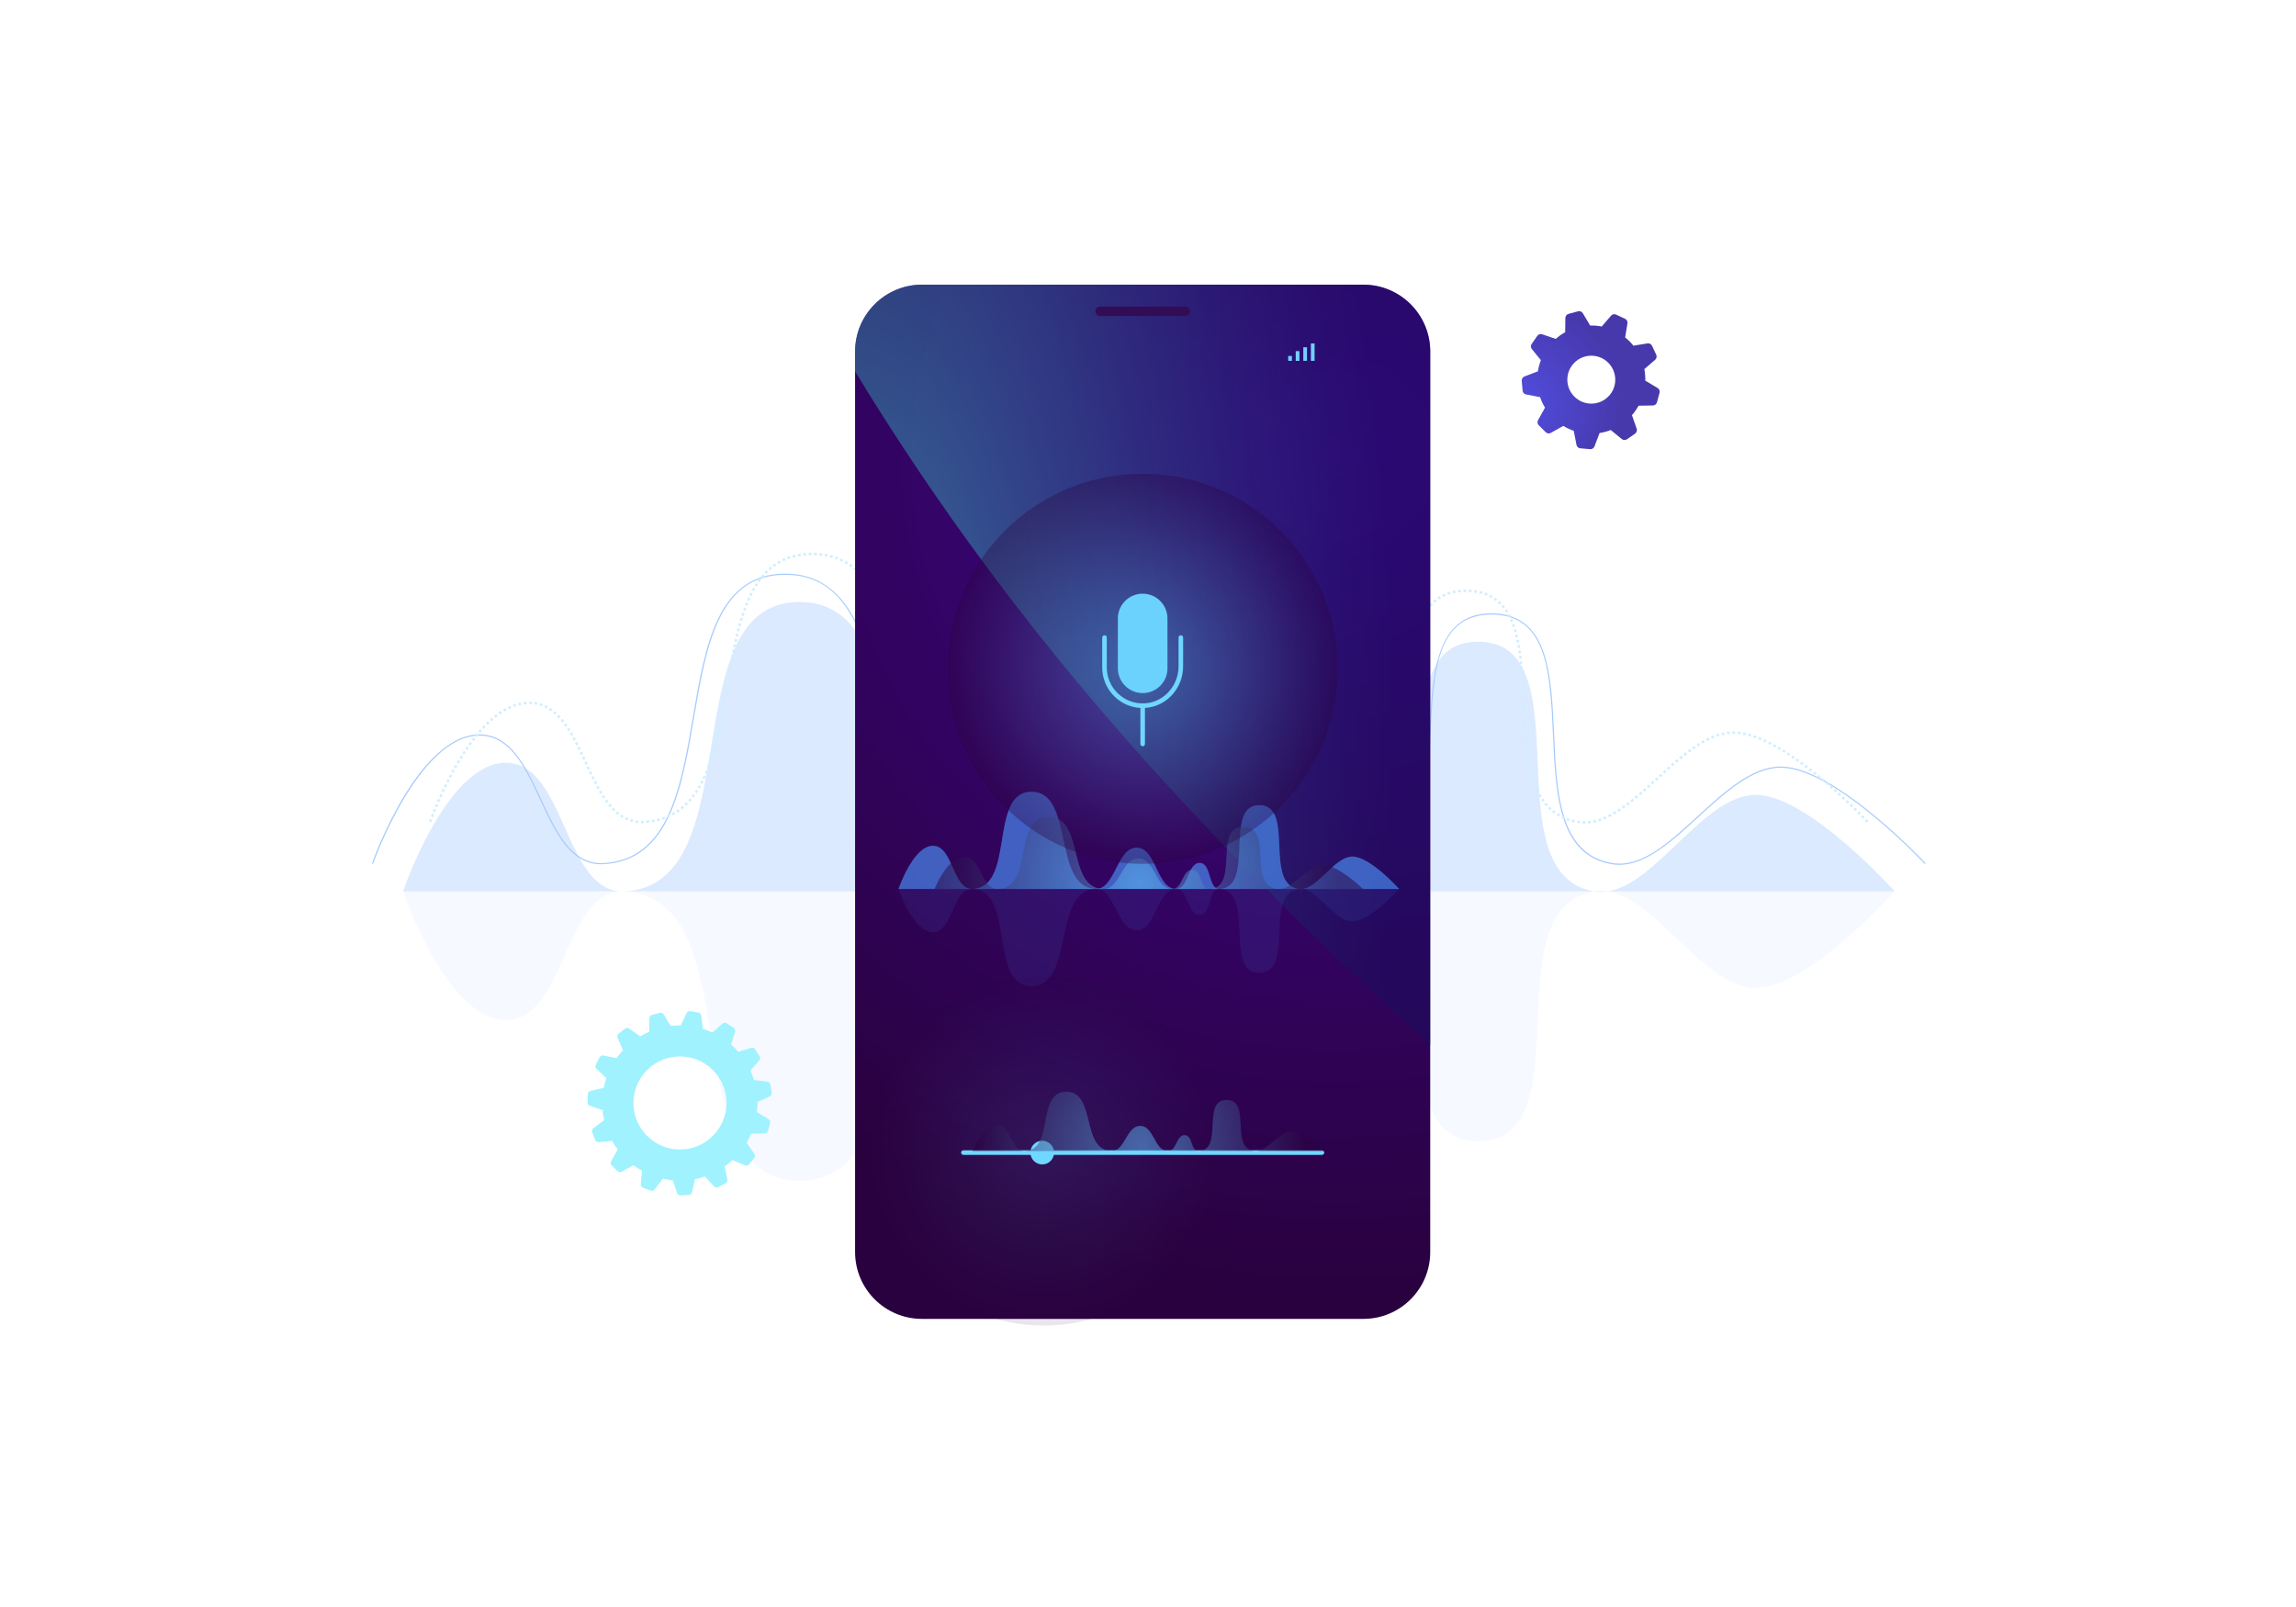 <svg width="500" height="350" viewBox="0 0 500 350" fill="none" xmlns="http://www.w3.org/2000/svg">
<g opacity="0.5">
<path opacity="0.4" d="M87.78 194.14C87.78 194.14 97.13 166.37 110.01 166.13C123.32 165.87 122.73 194.81 136 194.14C163.73 192.74 146.13 131.35 173.96 131.11C202.1 130.86 187.43 192.66 215.46 194.14C228.4 194.83 229.36 167.28 242.35 167.36C255.18 167.44 255.17 194.25 268 194.14C275.99 194.07 275.34 177.08 283.33 177.25C291.04 177.41 288.5 194.51 296.19 194.14C319.58 193.02 298.4 139.73 321.87 139.76C345.3 139.79 324.6 190.26 347.13 194.14C359.09 196.2 370.18 172.82 382.6 173.13C394.09 173.42 412.61 194.14 412.61 194.14H87.78Z" fill="#4B95FA"/>
<path d="M352.63 188.359C352.11 188.359 351.59 188.319 351.06 188.229C339.37 186.299 338.76 172.899 338.18 159.939C337.58 146.529 337 133.869 324.78 133.849C324.77 133.849 324.77 133.849 324.76 133.849C312.67 133.849 312.11 146.809 311.51 160.539C310.93 173.879 310.33 187.659 298.06 188.229C297.97 188.229 297.89 188.239 297.8 188.239C293.88 188.239 292.53 183.969 291.23 179.839C289.92 175.699 288.57 171.419 284.66 171.339C284.62 171.339 284.58 171.339 284.54 171.339C280.54 171.339 278.72 175.379 276.79 179.659C274.9 183.859 272.94 188.199 268.72 188.229C268.69 188.229 268.67 188.229 268.64 188.229C261.93 188.229 258.53 181.409 255.24 174.809C251.98 168.259 248.61 161.489 242.02 161.449C242 161.449 241.98 161.449 241.96 161.449C235.34 161.449 231.7 168.289 228.17 174.899C224.67 181.459 221.05 188.239 214.51 188.239C214.35 188.239 214.18 188.239 214.02 188.229C199.4 187.479 195.83 171.559 192.39 156.159C190.67 148.479 188.9 140.539 185.76 134.729C182.25 128.219 177.55 125.189 171.01 125.189C170.95 125.189 170.89 125.189 170.83 125.189C164.28 125.249 159.75 128.339 156.59 134.919C153.79 140.739 152.44 148.639 151.14 156.289C148.52 171.639 145.82 187.519 131.32 188.219C124.3 188.569 120.93 181.279 117.66 174.239C114.46 167.339 111.15 160.209 104.44 160.209C104.38 160.209 104.32 160.209 104.26 160.209C91.09 160.449 81.33 187.859 81.24 188.139L81 188.059C81.02 187.989 83.48 181.029 87.55 174.119C91.31 167.729 97.27 160.089 104.25 159.959C104.31 159.959 104.37 159.959 104.43 159.959C111.3 159.959 114.64 167.169 117.88 174.139C121.04 180.949 124.31 187.989 130.85 187.989C131 187.989 131.15 187.989 131.3 187.979C145.6 187.289 148.28 171.509 150.88 156.249C152.18 148.589 153.53 140.669 156.35 134.809C159.52 128.219 164.25 124.989 170.82 124.939C170.88 124.939 170.94 124.939 170.99 124.939C177.55 124.939 182.46 128.109 185.97 134.619C189.12 140.459 190.9 148.409 192.62 156.109C196.04 171.419 199.59 187.239 214.02 187.979C214.18 187.989 214.34 187.989 214.49 187.989C220.88 187.989 224.46 181.279 227.93 174.779C231.49 168.099 235.18 161.199 241.94 161.199C241.96 161.199 241.98 161.199 242 161.199C248.74 161.239 252.15 168.079 255.44 174.689C258.69 181.219 262.06 187.979 268.62 187.979C268.65 187.979 268.67 187.979 268.7 187.979C272.76 187.949 274.69 183.679 276.55 179.559C278.43 175.399 280.37 171.089 284.54 171.089C284.58 171.089 284.62 171.089 284.67 171.089C288.75 171.169 290.13 175.539 291.47 179.759C292.81 183.989 294.07 187.979 297.8 187.979C297.88 187.979 297.97 187.979 298.05 187.969C310.09 187.409 310.69 173.739 311.26 160.519C311.84 147.279 312.43 133.589 324.76 133.589C324.77 133.589 324.77 133.589 324.78 133.589C330.38 133.599 334.07 136.279 336.06 141.799C337.83 146.709 338.12 153.119 338.43 159.909C339.01 172.769 339.61 186.069 351.1 187.969C357.43 189.019 363.41 183.529 369.74 177.729C375.52 172.429 381.5 166.959 387.76 166.959C387.85 166.959 387.93 166.959 388.02 166.959C399.9 167.249 419.16 187.799 419.35 188.009L419.17 188.179C418.98 187.969 399.79 167.489 388.01 167.209C387.93 167.209 387.84 167.209 387.76 167.209C381.6 167.209 375.66 172.649 369.91 177.919C364.31 183.069 358.53 188.359 352.63 188.359Z" fill="#4B95FA"/>
<path d="M345.05 179.4C344.91 179.4 344.77 179.4 344.63 179.39L344.65 178.85C344.78 178.85 344.91 178.86 345.05 178.86H345.23L345.24 179.4H345.05ZM345.84 179.37L345.8 178.83C345.99 178.81 346.18 178.79 346.37 178.77L346.45 179.31C346.24 179.33 346.04 179.35 345.84 179.37ZM344.03 179.35C343.87 179.33 343.71 179.31 343.55 179.28L343.47 178.99L343.58 178.73C343.79 178.76 343.94 178.78 344.09 178.8L344.03 179.35ZM217.1 179.3C217.01 179.3 216.92 179.3 216.83 179.29L216.85 178.75C216.95 178.75 217.05 178.76 217.15 178.75C217.24 178.75 217.33 178.75 217.42 178.75L217.44 179.29C217.33 179.3 217.22 179.3 217.1 179.3ZM139.69 179.3H139.6V178.76H139.7C139.83 178.76 139.97 178.76 140.11 178.75L140.2 179.29C139.98 179.29 139.83 179.3 139.69 179.3ZM294.27 179.29L294.25 178.75H294.27C294.34 178.75 294.42 178.75 294.49 178.75C294.6 178.75 294.71 178.74 294.81 178.73L294.85 179.27C294.74 179.28 294.63 179.28 294.51 179.29C294.43 179.29 294.35 179.29 294.27 179.29ZM267.26 179.29C267.08 179.29 266.91 179.29 266.74 179.27L266.77 178.73C266.93 178.74 267.1 178.74 267.26 178.74H267.33L267.34 179.28L267.26 179.29ZM138.98 179.27C138.77 179.25 138.57 179.23 138.38 179.2L138.46 178.67C138.64 178.7 138.83 178.72 139.02 178.74L138.98 179.27ZM216.24 179.26C216.04 179.24 215.84 179.23 215.65 179.21L215.71 178.67C215.9 178.69 216.09 178.71 216.29 178.72L216.24 179.26ZM218.05 179.25L217.99 178.71C218.18 178.69 218.37 178.66 218.55 178.63L218.64 179.16C218.45 179.2 218.25 179.23 218.05 179.25ZM293.62 179.25C293.41 179.22 293.2 179.18 293.01 179.12L293.16 178.6C293.33 178.65 293.51 178.69 293.69 178.71L293.62 179.25ZM267.96 179.25L267.9 178.71C268.09 178.69 268.27 178.66 268.44 178.61L268.57 179.14C268.37 179.18 268.17 179.22 267.96 179.25ZM140.79 179.24L140.75 178.7C140.94 178.68 141.14 178.66 141.32 178.64L141.39 179.18C141.19 179.2 140.99 179.22 140.79 179.24ZM266.13 179.21C265.93 179.18 265.73 179.15 265.53 179.11L265.64 178.58C265.82 178.62 266.01 178.65 266.2 178.67L266.13 179.21ZM295.44 179.21L295.38 178.67C295.57 178.65 295.76 178.62 295.95 178.59L296.03 179.12C295.84 179.16 295.65 179.19 295.44 179.21ZM347.04 179.2L346.93 178.67C347.12 178.63 347.3 178.59 347.49 178.54L347.63 179.06C347.43 179.11 347.23 179.16 347.04 179.2ZM406.51 179.19L406.1 178.76L406.49 178.38L406.9 178.81L406.51 179.19ZM342.84 179.14C342.64 179.1 342.45 179.05 342.26 179L342.4 178.48C342.58 178.53 342.77 178.57 342.96 178.61L342.84 179.14ZM215.05 179.13C214.85 179.1 214.65 179.07 214.46 179.04L214.56 178.51C214.75 178.54 214.94 178.57 215.13 178.6L215.05 179.13ZM93.91 179.1L93.4 178.92C93.4 178.92 93.47 178.72 93.61 178.35L94.12 178.54C93.98 178.91 93.91 179.1 93.91 179.1ZM141.98 179.1L141.9 178.57C142.09 178.54 142.28 178.51 142.47 178.47L142.57 179C142.37 179.03 142.17 179.07 141.98 179.1ZM137.78 179.08C137.58 179.03 137.39 178.98 137.2 178.92L137.36 178.4C137.54 178.46 137.72 178.51 137.91 178.55L137.78 179.08ZM219.24 179.04L219.11 178.52C219.29 178.47 219.48 178.42 219.66 178.36L219.83 178.87C219.64 178.93 219.44 178.99 219.24 179.04ZM296.63 179.03L296.52 178.5C296.71 178.46 296.9 178.42 297.08 178.37L297.22 178.89C297.02 178.94 296.83 178.98 296.63 179.03ZM264.94 178.98C264.74 178.93 264.55 178.86 264.36 178.8L264.54 178.29C264.72 178.35 264.9 178.41 265.08 178.46L264.94 178.98ZM269.16 178.96L268.97 178.45C269.14 178.39 269.31 178.31 269.47 178.23L269.72 178.71C269.54 178.8 269.35 178.88 269.16 178.96ZM213.87 178.91C213.67 178.87 213.48 178.82 213.29 178.77L213.42 178.25C213.61 178.3 213.79 178.34 213.98 178.38L213.87 178.91ZM292.42 178.9C292.23 178.81 292.05 178.71 291.87 178.6L292.17 178.15C292.32 178.25 292.48 178.34 292.65 178.41L292.42 178.9ZM348.2 178.9L348.04 178.38C348.22 178.32 348.4 178.26 348.58 178.2L348.77 178.71C348.59 178.78 348.39 178.84 348.2 178.9ZM143.15 178.87L143.03 178.34C143.22 178.3 143.4 178.25 143.59 178.2L143.74 178.72C143.54 178.77 143.35 178.82 143.15 178.87ZM341.68 178.84C341.49 178.78 341.3 178.71 341.11 178.64L341.3 178.13C341.48 178.2 341.66 178.26 341.84 178.32L341.68 178.84ZM297.79 178.72L297.62 178.21C297.8 178.15 297.98 178.09 298.16 178.02L298.36 178.52C298.17 178.59 297.99 178.66 297.79 178.72ZM136.63 178.71C136.44 178.63 136.26 178.55 136.08 178.46L136.32 177.98C136.49 178.06 136.66 178.14 136.84 178.21L136.63 178.71ZM220.39 178.65L220.18 178.15C220.35 178.08 220.53 178 220.69 177.91L220.93 178.39C220.76 178.49 220.58 178.58 220.39 178.65ZM212.72 178.62C212.53 178.56 212.34 178.5 212.15 178.44L212.33 177.93C212.51 177.99 212.69 178.05 212.88 178.11L212.72 178.62ZM263.8 178.57C263.62 178.49 263.43 178.4 263.26 178.3L263.51 177.82C263.68 177.91 263.85 177.99 264.02 178.07L263.8 178.57ZM144.3 178.55L144.13 178.04C144.31 177.98 144.49 177.92 144.67 177.85L144.86 178.36C144.68 178.42 144.49 178.49 144.3 178.55ZM349.33 178.49L349.13 177.99C349.31 177.92 349.48 177.84 349.66 177.76L349.88 178.25C349.7 178.34 349.52 178.42 349.33 178.49ZM340.55 178.42C340.36 178.34 340.18 178.26 340 178.17L340.24 177.69C340.41 177.77 340.58 177.85 340.76 177.93L340.55 178.42ZM270.25 178.39L269.95 177.94C270.1 177.84 270.25 177.73 270.4 177.61L270.74 178.03C270.59 178.16 270.42 178.28 270.25 178.39ZM405.69 178.33L405.28 177.91L405.67 177.53L406.08 177.95L405.69 178.33ZM298.91 178.29L298.69 177.8C298.86 177.72 299.03 177.64 299.2 177.55L299.46 178.03C299.28 178.12 299.1 178.21 298.91 178.29ZM211.58 178.22C211.39 178.15 211.21 178.07 211.03 177.99L211.25 177.49C211.43 177.57 211.6 177.64 211.78 177.71L211.58 178.22ZM291.38 178.22C291.23 178.09 291.08 177.94 290.94 177.79L291.34 177.43C291.47 177.57 291.6 177.7 291.74 177.82L291.38 178.22ZM135.54 178.17C135.37 178.07 135.2 177.96 135.03 177.85L135.33 177.4C135.49 177.51 135.65 177.61 135.81 177.71L135.54 178.17ZM145.43 178.13L145.22 177.63C145.4 177.55 145.57 177.48 145.74 177.39L145.97 177.88C145.79 177.97 145.61 178.05 145.43 178.13ZM221.48 178.11L221.21 177.64C221.37 177.55 221.53 177.44 221.69 177.34L221.99 177.79C221.82 177.9 221.65 178.01 221.48 178.11ZM262.73 178C262.56 177.9 262.39 177.78 262.23 177.67L262.54 177.23C262.7 177.34 262.86 177.44 263.02 177.55L262.73 178ZM350.43 178L350.19 177.52C350.36 177.44 350.53 177.35 350.71 177.25L350.97 177.73C350.78 177.82 350.6 177.91 350.43 178ZM94.32 178L93.82 177.8L94.04 177.25L94.54 177.45L94.32 178ZM339.47 177.88C339.29 177.78 339.12 177.68 338.96 177.57L339.25 177.12C339.41 177.22 339.57 177.32 339.74 177.41L339.47 177.88ZM210.49 177.74C210.31 177.65 210.13 177.56 209.96 177.46L210.22 176.99C210.39 177.08 210.56 177.17 210.73 177.26L210.49 177.74ZM299.98 177.72L299.69 177.26C299.85 177.16 300.01 177.05 300.17 176.95L300.48 177.39C300.32 177.51 300.15 177.62 299.98 177.72ZM271.2 177.62L270.82 177.23C270.95 177.1 271.08 176.96 271.21 176.82L271.62 177.18C271.48 177.33 271.34 177.48 271.2 177.62ZM146.51 177.61L146.26 177.13C146.43 177.04 146.6 176.94 146.76 176.85L147.04 177.31C146.86 177.42 146.68 177.52 146.51 177.61ZM134.54 177.5C134.38 177.38 134.23 177.25 134.08 177.12L134.43 176.71C134.58 176.84 134.72 176.96 134.87 177.08L134.54 177.5ZM404.86 177.49L404.44 177.07L404.82 176.69L405.24 177.11L404.86 177.49ZM222.48 177.44L222.15 177.01C222.3 176.89 222.45 176.77 222.6 176.65L222.95 177.06C222.79 177.19 222.64 177.31 222.48 177.44ZM351.48 177.43L351.21 176.96C351.38 176.86 351.54 176.77 351.71 176.66L351.99 177.12C351.82 177.24 351.65 177.34 351.48 177.43ZM290.55 177.31C290.43 177.15 290.31 176.98 290.2 176.81L290.66 176.52C290.76 176.68 290.87 176.84 290.98 176.99L290.55 177.31ZM261.74 177.31C261.58 177.18 261.43 177.06 261.28 176.92L261.64 176.52C261.78 176.65 261.93 176.77 262.08 176.89L261.74 177.31ZM338.46 177.23C338.3 177.11 338.14 176.99 337.98 176.86L338.32 176.44C338.47 176.56 338.62 176.68 338.77 176.79L338.46 177.23ZM209.44 177.17C209.27 177.07 209.1 176.96 208.93 176.85L209.23 176.4C209.39 176.51 209.55 176.61 209.72 176.71L209.44 177.17ZM300.96 177.03L300.62 176.61C300.77 176.49 300.91 176.37 301.05 176.24L301.42 176.64C301.27 176.77 301.12 176.9 300.96 177.03ZM147.54 177L147.24 176.55C147.4 176.44 147.56 176.34 147.71 176.22L148.03 176.66C147.87 176.78 147.7 176.89 147.54 177ZM94.75 176.9L94.25 176.7L94.47 176.15L94.97 176.36L94.75 176.9ZM352.5 176.82L352.21 176.36C352.37 176.26 352.54 176.15 352.7 176.04L353 176.49C352.83 176.6 352.66 176.71 352.5 176.82ZM133.63 176.71C133.49 176.57 133.35 176.43 133.21 176.28L133.6 175.91C133.73 176.05 133.87 176.19 134.01 176.32L133.63 176.71ZM272.01 176.71L271.58 176.38C271.7 176.23 271.81 176.08 271.92 175.92L272.36 176.23C272.25 176.39 272.13 176.55 272.01 176.71ZM223.4 176.66L223.03 176.27C223.17 176.14 223.31 176 223.45 175.87L223.83 176.25C223.69 176.39 223.54 176.52 223.4 176.66ZM404.03 176.66L403.61 176.25L403.99 175.86L404.41 176.28L404.03 176.66ZM208.44 176.51C208.28 176.39 208.12 176.27 207.96 176.15L208.29 175.72C208.44 175.84 208.59 175.95 208.75 176.07L208.44 176.51ZM260.84 176.51C260.7 176.37 260.56 176.23 260.42 176.08L260.81 175.71C260.94 175.85 261.08 175.99 261.22 176.12L260.84 176.51ZM337.53 176.47C337.38 176.34 337.24 176.2 337.1 176.05L337.48 175.67C337.61 175.81 337.75 175.94 337.89 176.07L337.53 176.47ZM148.51 176.3L148.17 175.88C148.32 175.76 148.47 175.64 148.61 175.51L148.96 175.92C148.82 176.05 148.66 176.17 148.51 176.3ZM289.9 176.29C289.81 176.12 289.71 175.94 289.63 175.75L290.12 175.52C290.21 175.7 290.29 175.87 290.38 176.03L289.9 176.29ZM301.86 176.21L301.47 175.83C301.6 175.69 301.73 175.55 301.86 175.41L302.27 175.76C302.13 175.92 301.99 176.07 301.86 176.21ZM353.49 176.15L353.18 175.71C353.34 175.6 353.5 175.49 353.66 175.37L353.98 175.81C353.81 175.92 353.65 176.04 353.49 176.15ZM132.8 175.84C132.67 175.69 132.54 175.54 132.42 175.38L132.84 175.04C132.96 175.19 133.09 175.34 133.21 175.48L132.8 175.84ZM403.18 175.83L402.76 175.42L403.14 175.03L403.57 175.44L403.18 175.83ZM95.2 175.81L94.7 175.6L94.93 175.06L95.43 175.27L95.2 175.81ZM224.24 175.81L223.84 175.44C223.97 175.3 224.1 175.15 224.22 175.01L224.63 175.36C224.51 175.51 224.38 175.66 224.24 175.81ZM207.5 175.78C207.35 175.65 207.2 175.52 207.05 175.38L207.42 174.98C207.56 175.11 207.71 175.24 207.85 175.36L207.5 175.78ZM272.7 175.72L272.24 175.43C272.34 175.27 272.44 175.1 272.54 174.94L273.01 175.21C272.91 175.38 272.8 175.55 272.7 175.72ZM260.02 175.64C259.89 175.49 259.76 175.34 259.64 175.18L260.06 174.84C260.18 174.99 260.31 175.14 260.43 175.29L260.02 175.64ZM336.68 175.62C336.55 175.47 336.42 175.32 336.29 175.16L336.71 174.82C336.83 174.97 336.95 175.12 337.08 175.26L336.68 175.62ZM149.41 175.51L149.04 175.12C149.18 174.99 149.32 174.85 149.45 174.72L149.84 175.1C149.7 175.24 149.56 175.38 149.41 175.51ZM354.45 175.46L354.13 175.03C354.29 174.91 354.44 174.79 354.6 174.67L354.93 175.1C354.76 175.22 354.6 175.34 354.45 175.46ZM302.64 175.3L302.21 174.97C302.33 174.82 302.44 174.67 302.55 174.51L303 174.82C302.88 174.98 302.77 175.14 302.64 175.3ZM289.38 175.2C289.3 175.02 289.22 174.83 289.15 174.65L289.65 174.45C289.72 174.63 289.8 174.81 289.87 174.99L289.38 175.2ZM402.33 175.02L401.9 174.62L402.27 174.23L402.7 174.64L402.33 175.02ZM206.61 174.97C206.47 174.83 206.33 174.69 206.19 174.54L206.58 174.17C206.71 174.31 206.85 174.45 206.99 174.58L206.61 174.97ZM132.05 174.9C131.93 174.74 131.81 174.58 131.7 174.42L132.14 174.11C132.25 174.27 132.37 174.43 132.48 174.58L132.05 174.9ZM225.02 174.9L224.6 174.56C224.72 174.41 224.84 174.26 224.96 174.1L225.39 174.43C225.27 174.59 225.15 174.75 225.02 174.9ZM355.39 174.73L355.05 174.31C355.2 174.19 355.35 174.07 355.51 173.94L355.85 174.36C355.7 174.48 355.54 174.61 355.39 174.73ZM95.66 174.73L95.16 174.51L95.4 173.97L95.89 174.19L95.66 174.73ZM259.27 174.71C259.15 174.55 259.03 174.39 258.91 174.23L259.35 173.92C259.46 174.08 259.58 174.24 259.7 174.39L259.27 174.71ZM273.3 174.69L272.83 174.43C272.92 174.26 273.01 174.09 273.1 173.91L273.58 174.16C273.49 174.34 273.4 174.52 273.3 174.69ZM335.93 174.68C335.81 174.52 335.7 174.35 335.59 174.19L336.04 173.89C336.15 174.05 336.26 174.21 336.37 174.36L335.93 174.68ZM150.25 174.66L149.85 174.3C149.98 174.16 150.1 174.01 150.23 173.86L150.64 174.21C150.52 174.36 150.39 174.51 150.25 174.66ZM303.33 174.31L302.87 174.02C302.97 173.86 303.07 173.69 303.16 173.53L303.63 173.79C303.54 173.97 303.44 174.14 303.33 174.31ZM401.47 174.21L401.07 173.84L401.22 173.61L401.44 173.44L401.84 173.81L401.47 174.21ZM205.79 174.1C205.66 173.95 205.53 173.8 205.4 173.65L205.82 173.3C205.94 173.45 206.07 173.6 206.2 173.74L205.79 174.1ZM288.93 174.09C288.86 173.91 288.8 173.72 288.73 173.53L289.24 173.35C289.31 173.54 289.37 173.72 289.44 173.9L288.93 174.09ZM356.31 173.98L355.96 173.56L356.41 173.18L356.76 173.59L356.31 173.98ZM225.75 173.95L225.31 173.63C225.42 173.47 225.54 173.31 225.65 173.15L226.09 173.46C225.98 173.63 225.86 173.79 225.75 173.95ZM131.36 173.93C131.25 173.77 131.14 173.6 131.04 173.43L131.5 173.14C131.6 173.31 131.71 173.47 131.82 173.63L131.36 173.93ZM258.57 173.74C258.46 173.58 258.35 173.41 258.24 173.24L258.69 172.95C258.8 173.11 258.9 173.28 259.01 173.43L258.57 173.74ZM151.02 173.74L150.59 173.41C150.71 173.26 150.82 173.11 150.94 172.95L151.38 173.27C151.27 173.43 151.15 173.59 151.02 173.74ZM335.28 173.68C335.18 173.51 335.08 173.34 334.98 173.16L335.45 172.9C335.54 173.07 335.64 173.24 335.74 173.4L335.28 173.68ZM96.14 173.65L95.65 173.43L95.9 172.89L96.39 173.11L96.14 173.65ZM273.85 173.63L273.37 173.39C273.46 173.22 273.54 173.04 273.62 172.86L274.11 173.09C274.02 173.27 273.94 173.45 273.85 173.63ZM400.61 173.41L400.18 173.01L400.54 172.61L400.98 173.01L400.61 173.41ZM303.92 173.27L303.44 173.02C303.53 172.85 303.61 172.68 303.69 172.5L304.18 172.73C304.1 172.91 304.01 173.09 303.92 173.27ZM357.21 173.22L356.86 172.81L357.31 172.42L357.66 172.83L357.21 173.22ZM205.02 173.18C204.9 173.02 204.78 172.87 204.66 172.71L205.09 172.39C205.21 172.55 205.32 172.7 205.44 172.85L205.02 173.18ZM226.42 172.97L225.97 172.67C226.08 172.51 226.18 172.34 226.29 172.18L226.75 172.47C226.64 172.64 226.53 172.81 226.42 172.97ZM288.54 172.97L288.36 172.41L288.87 172.24L289.05 172.8L288.54 172.97ZM130.72 172.92C130.62 172.75 130.52 172.58 130.42 172.41L130.89 172.14C130.99 172.31 131.09 172.48 131.19 172.64L130.72 172.92ZM151.73 172.78L151.28 172.48C151.39 172.32 151.5 172.16 151.6 172L152.06 172.29C151.95 172.45 151.84 172.62 151.73 172.78ZM257.92 172.75C257.82 172.58 257.71 172.41 257.61 172.24L258.07 171.96C258.17 172.13 258.27 172.29 258.38 172.46L257.92 172.75ZM334.7 172.63C334.61 172.45 334.53 172.27 334.44 172.09L334.93 171.87C335.01 172.05 335.09 172.22 335.18 172.39L334.7 172.63ZM399.74 172.62L399.3 172.23L399.66 171.83L400.1 172.23L399.74 172.62ZM96.63 172.58L96.14 172.35L96.39 171.81L96.88 172.04L96.63 172.58ZM274.36 172.56L273.87 172.33L274.11 171.8L274.6 172.02L274.36 172.56ZM358.1 172.44L357.74 172.03L358.18 171.64L358.54 172.04L358.1 172.44ZM204.32 172.22C204.21 172.06 204.1 171.89 203.99 171.73L204.44 171.43C204.55 171.59 204.65 171.75 204.77 171.91L204.32 172.22ZM304.43 172.18L303.93 171.97C304.01 171.79 304.08 171.61 304.15 171.43L304.65 171.63C304.58 171.82 304.5 172 304.43 172.18ZM227.07 171.97L226.61 171.69C226.71 171.52 226.81 171.36 226.91 171.19L227.37 171.47C227.27 171.64 227.17 171.81 227.07 171.97ZM130.13 171.9C130.04 171.73 129.94 171.55 129.84 171.38L130.32 171.12C130.41 171.29 130.51 171.46 130.6 171.63L130.13 171.9ZM288.17 171.84L287.99 171.28L288.51 171.12L288.69 171.69L288.17 171.84ZM398.86 171.84L398.42 171.45L398.78 171.04L399.23 171.43L398.86 171.84ZM152.37 171.77L151.91 171.49C152.01 171.33 152.11 171.16 152.2 170.99L152.67 171.26C152.58 171.43 152.48 171.61 152.37 171.77ZM257.31 171.73L257.02 171.22L257.49 170.95L257.78 171.46L257.31 171.73ZM358.99 171.66L358.63 171.26L359.07 170.87L359.43 171.27L358.99 171.66ZM334.21 171.54C334.13 171.36 334.06 171.17 333.99 170.98L334.5 170.79C334.57 170.97 334.64 171.15 334.71 171.33L334.21 171.54ZM97.14 171.52L96.65 171.28L96.91 170.75L97.39 170.99L97.14 171.52ZM274.85 171.48L274.36 171.26L274.6 170.72L275.09 170.94L274.85 171.48ZM203.66 171.23C203.56 171.06 203.45 170.89 203.35 170.72L203.81 170.44C203.91 170.61 204.01 170.77 204.11 170.94L203.66 171.23ZM304.86 171.07L304.35 170.89C304.41 170.71 304.48 170.52 304.54 170.34L305.05 170.51C304.99 170.7 304.92 170.88 304.86 171.07ZM397.97 171.06L397.52 170.68L397.87 170.27L398.32 170.66L397.97 171.06ZM227.68 170.96L227.21 170.69C227.31 170.52 227.41 170.35 227.5 170.18L227.97 170.45C227.87 170.62 227.77 170.79 227.68 170.96ZM359.86 170.86L359.5 170.46L359.93 170.06L360.3 170.46L359.86 170.86ZM129.56 170.85L129.29 170.32L129.77 170.07L130.04 170.59L129.56 170.85ZM152.96 170.74L152.48 170.49C152.57 170.32 152.66 170.15 152.75 169.97L153.23 170.21C153.15 170.39 153.06 170.56 152.96 170.74ZM287.82 170.72L287.64 170.16L288.15 169.99L288.33 170.55L287.82 170.72ZM256.73 170.69L256.45 170.17L256.93 169.92L257.21 170.44L256.73 170.69ZM97.66 170.45L97.18 170.21L97.44 169.7L97.92 169.94L97.66 170.45ZM333.78 170.42C333.71 170.23 333.65 170.04 333.59 169.85L334.1 169.68C334.16 169.87 334.22 170.05 334.29 170.23L333.78 170.42ZM275.34 170.41L274.85 170.19L275.1 169.65L275.59 169.88L275.34 170.41ZM397.08 170.3L396.63 169.92L396.98 169.51L397.43 169.89L397.08 170.3ZM203.06 170.2C202.96 170.03 202.87 169.85 202.77 169.68L203.25 169.43C203.34 169.6 203.44 169.77 203.53 169.94L203.06 170.2ZM360.73 170.07L360.36 169.67L360.79 169.27L361.16 169.67L360.73 170.07ZM305.22 169.93L304.7 169.78C304.75 169.6 304.81 169.41 304.86 169.22L305.38 169.36C305.34 169.55 305.28 169.74 305.22 169.93ZM228.26 169.93L227.79 169.67L228.08 169.16L228.55 169.42L228.26 169.93ZM129.03 169.79L128.77 169.26L129.25 169.02L129.51 169.55L129.03 169.79ZM153.5 169.67L153.01 169.44C153.09 169.27 153.18 169.09 153.26 168.91L153.75 169.13C153.67 169.32 153.59 169.5 153.5 169.67ZM256.17 169.65L255.9 169.12L256.38 168.87L256.65 169.39L256.17 169.65ZM287.45 169.6C287.39 169.41 287.32 169.23 287.26 169.05L287.77 168.87C287.84 169.06 287.9 169.24 287.96 169.43L287.45 169.6ZM396.17 169.55L395.71 169.18L396.05 168.76L396.51 169.14L396.17 169.55ZM98.2 169.42L97.72 169.17L97.97 168.7L98.48 168.9L98.2 169.42ZM275.83 169.34L275.34 169.11C275.43 168.93 275.51 168.75 275.6 168.57L276.08 168.81C276 168.99 275.92 169.17 275.83 169.34ZM333.42 169.29C333.37 169.1 333.31 168.91 333.26 168.72L333.78 168.58C333.83 168.77 333.88 168.96 333.94 169.14L333.42 169.29ZM361.6 169.27L361.23 168.87L361.67 168.47L362.04 168.87L361.6 169.27ZM202.5 169.16C202.41 168.98 202.32 168.81 202.23 168.63L202.72 168.39C202.81 168.57 202.89 168.74 202.98 168.91L202.5 169.16ZM228.84 168.89L228.37 168.63L228.65 168.11L229.13 168.37L228.84 168.89ZM395.26 168.8L394.8 168.43L395.14 168.01L395.6 168.38L395.26 168.8ZM305.54 168.78L305.01 168.65C305.06 168.46 305.1 168.27 305.15 168.08L305.68 168.2C305.63 168.4 305.58 168.59 305.54 168.78ZM128.51 168.73L128.26 168.2L128.75 167.97L129 168.5L128.51 168.73ZM255.63 168.59L255.36 168.06L255.84 167.82L256.11 168.35L255.63 168.59ZM153.99 168.59L153.49 168.38C153.57 168.2 153.64 168.02 153.72 167.84L154.22 168.04C154.15 168.23 154.07 168.41 153.99 168.59ZM287.06 168.5C286.99 168.32 286.92 168.14 286.85 167.96L287.35 167.75C287.43 167.93 287.5 168.12 287.57 168.31L287.06 168.5ZM362.47 168.47L362.1 168.07L362.54 167.67L362.9 168.07L362.47 168.47ZM98.75 168.38L98.28 168.12L98.56 167.6L99.03 167.86L98.75 168.38ZM276.36 168.3L275.88 168.05C275.97 167.87 276.07 167.7 276.16 167.52L276.63 167.78C276.54 167.95 276.45 168.12 276.36 168.3ZM333.11 168.14C333.06 167.95 333.02 167.76 332.97 167.56L333.5 167.44C333.54 167.63 333.59 167.82 333.64 168.01L333.11 168.14ZM201.98 168.09C201.9 167.91 201.81 167.73 201.73 167.55L202.22 167.33C202.3 167.51 202.38 167.69 202.46 167.86L201.98 168.09ZM394.34 168.07L393.88 167.71L394.21 167.28L394.68 167.64L394.34 168.07ZM229.4 167.86L228.92 167.6L229.2 167.08L229.68 167.33L229.4 167.86ZM363.35 167.69L362.99 167.29L363.43 166.9L363.79 167.3L363.35 167.69ZM128 167.66L127.75 167.13L128.24 166.9L128.49 167.43L128 167.66ZM305.8 167.63L305.27 167.52C305.31 167.33 305.35 167.14 305.39 166.95L305.92 167.05C305.88 167.24 305.84 167.43 305.8 167.63ZM255.1 167.54L254.84 167.01L255.32 166.77L255.58 167.3L255.1 167.54ZM154.44 167.49L153.94 167.29C154.01 167.11 154.08 166.93 154.15 166.74L154.66 166.93C154.58 167.12 154.51 167.31 154.44 167.49ZM286.61 167.42C286.53 167.24 286.45 167.07 286.36 166.9L286.84 166.66C286.93 166.84 287.01 167.02 287.1 167.2L286.61 167.42ZM393.41 167.35L392.94 167L393.26 166.57L393.73 166.93L393.41 167.35ZM99.32 167.35L98.85 167.08L99.14 166.57L99.61 166.84L99.32 167.35ZM276.92 167.28L276.46 167C276.56 166.83 276.67 166.66 276.78 166.49L277.23 166.78C277.12 166.94 277.02 167.11 276.92 167.28ZM201.49 167C201.41 166.82 201.34 166.64 201.26 166.45L201.76 166.24C201.83 166.42 201.91 166.6 201.99 166.78L201.49 167ZM332.84 166.98C332.8 166.79 332.76 166.59 332.72 166.4L333.25 166.3C333.29 166.49 333.33 166.68 333.37 166.87L332.84 166.98ZM364.22 166.9L363.86 166.49L364.31 166.1L364.66 166.51L364.22 166.9ZM229.95 166.81L229.47 166.56L229.75 166.04L230.23 166.29L229.95 166.81ZM392.47 166.65L391.99 166.3L392.31 165.86L392.79 166.21L392.47 166.65ZM127.5 166.59L127.25 166.05L127.74 165.82L127.99 166.36L127.5 166.59ZM254.57 166.48L254.31 165.95L254.79 165.71L255.05 166.24L254.57 166.48ZM306.02 166.46L305.49 166.37C305.52 166.18 305.56 165.99 305.59 165.79L306.12 165.87C306.09 166.07 306.06 166.26 306.02 166.46ZM286.1 166.39C286 166.22 285.9 166.06 285.8 165.9L286.25 165.61C286.36 165.78 286.46 165.95 286.56 166.13L286.1 166.39ZM154.85 166.38L154.34 166.2C154.41 166.02 154.47 165.83 154.53 165.65L155.04 165.82C154.98 166.01 154.92 166.19 154.85 166.38ZM99.9 166.33L99.44 166.05L99.74 165.54L100.2 165.82L99.9 166.33ZM277.55 166.31L277.11 166C277.23 165.83 277.35 165.67 277.47 165.52L277.89 165.86C277.78 166 277.66 166.15 277.55 166.31ZM365.11 166.13L364.76 165.72L365.21 165.34L365.56 165.75L365.11 166.13ZM391.51 165.96C391.35 165.84 391.19 165.73 391.03 165.62L391.34 165.18C391.5 165.29 391.66 165.41 391.83 165.52L391.51 165.96ZM201.04 165.91C200.97 165.73 200.9 165.54 200.82 165.36L201.33 165.17C201.4 165.35 201.47 165.54 201.54 165.71L201.04 165.91ZM332.61 165.82C332.57 165.62 332.54 165.43 332.51 165.23L333.04 165.14C333.07 165.33 333.1 165.52 333.14 165.72L332.61 165.82ZM230.51 165.77L230.03 165.52L230.31 165L230.78 165.26L230.51 165.77ZM127 165.52L126.75 164.98L127.24 164.75L127.49 165.29L127 165.52ZM285.47 165.44C285.35 165.29 285.23 165.15 285.1 165.01L285.5 164.64C285.64 164.79 285.77 164.94 285.9 165.11L285.47 165.44ZM254.05 165.43L253.79 164.91L254.27 164.67L254.54 165.2L254.05 165.43ZM278.27 165.42L277.87 165.05C278.01 164.9 278.15 164.75 278.3 164.62L278.67 165.02C278.53 165.14 278.4 165.27 278.27 165.42ZM366.01 165.37L365.66 164.95L366.12 164.57L366.46 164.99L366.01 165.37ZM100.51 165.33L100.05 165.05L100.36 164.55L100.82 164.84L100.51 165.33ZM306.21 165.29L305.67 165.21C305.7 165.02 305.73 164.82 305.75 164.63L306.29 164.7C306.27 164.9 306.24 165.09 306.21 165.29ZM390.55 165.28L390.06 164.95L390.36 164.5L390.85 164.83L390.55 165.28ZM155.23 165.25L154.72 165.08C154.78 164.89 154.84 164.71 154.9 164.52L155.42 164.68C155.35 164.88 155.29 165.07 155.23 165.25ZM200.62 164.8L200.42 164.24L200.93 164.06L201.13 164.61L200.62 164.8ZM231.07 164.74L230.6 164.48L230.89 163.96L231.36 164.22L231.07 164.74ZM279.09 164.65L278.76 164.22C278.92 164.09 279.09 163.98 279.26 163.87L279.55 164.33C279.39 164.43 279.24 164.53 279.09 164.65ZM332.42 164.65L332.34 164.06L332.88 163.99L332.96 164.57L332.42 164.65ZM366.92 164.63L366.58 164.21C366.74 164.09 366.89 163.96 367.05 163.84L367.38 164.27C367.23 164.39 367.07 164.51 366.92 164.63ZM389.58 164.63L389.09 164.31L389.38 163.86L389.88 164.18L389.58 164.63ZM284.7 164.63C284.56 164.51 284.41 164.4 284.26 164.3L284.55 163.85C284.72 163.96 284.89 164.09 285.05 164.22L284.7 164.63ZM126.5 164.45L126.25 163.92L126.74 163.69L126.99 164.22L126.5 164.45ZM253.52 164.38L253.25 163.86L253.73 163.61L254 164.14L253.52 164.38ZM101.13 164.33L100.67 164.04L100.99 163.54L101.44 163.83L101.13 164.33ZM155.58 164.12L155.06 163.97C155.11 163.78 155.17 163.6 155.22 163.41L155.74 163.56C155.7 163.74 155.64 163.93 155.58 164.12ZM306.38 164.11L305.84 164.04L305.91 163.46L306.45 163.52L306.38 164.11ZM280.04 164.07L279.81 163.58C280 163.49 280.19 163.42 280.39 163.35L280.56 163.86C280.38 163.92 280.21 163.99 280.04 164.07ZM283.79 164.03C283.63 163.95 283.46 163.89 283.28 163.83L283.44 163.31C283.64 163.37 283.83 163.45 284.02 163.53L283.79 164.03ZM388.59 163.99L388.09 163.68L388.37 163.22L388.87 163.53L388.59 163.99ZM367.85 163.92L367.53 163.49C367.69 163.37 367.85 163.25 368.01 163.14L368.33 163.58C368.16 163.68 368 163.8 367.85 163.92ZM281.09 163.73L280.99 163.2C281.19 163.16 281.39 163.14 281.6 163.12L281.64 163.66C281.45 163.67 281.27 163.69 281.09 163.73ZM231.64 163.71L231.17 163.44L231.46 162.93L231.93 163.2L231.64 163.71ZM282.74 163.7C282.57 163.67 282.38 163.65 282.19 163.64L282.21 163.1C282.42 163.11 282.63 163.13 282.83 163.16L282.74 163.7ZM200.22 163.68L200.03 163.12L200.54 162.95L200.73 163.51L200.22 163.68ZM332.25 163.47C332.22 163.28 332.2 163.08 332.18 162.88L332.72 162.82C332.74 163.02 332.77 163.21 332.79 163.4L332.25 163.47ZM126 163.39L125.74 162.86L126.22 162.62L126.48 163.15L126 163.39ZM387.59 163.38C387.42 163.28 387.25 163.18 387.09 163.08L387.36 162.61C387.53 162.71 387.7 162.81 387.87 162.91L387.59 163.38ZM101.78 163.35L101.33 163.05C101.44 162.88 101.55 162.72 101.67 162.56L102.11 162.87C102 163.03 101.89 163.19 101.78 163.35ZM252.97 163.34L252.69 162.82L253.16 162.56L253.44 163.08L252.97 163.34ZM368.79 163.23L368.48 162.79C368.64 162.68 368.81 162.56 368.97 162.45L369.27 162.9C369.11 163 368.95 163.11 368.79 163.23ZM155.91 162.98L155.39 162.84L155.54 162.27L156.06 162.41L155.91 162.98ZM306.51 162.94L305.97 162.88L306.03 162.29L306.57 162.34L306.51 162.94ZM386.58 162.8C386.41 162.7 386.24 162.61 386.07 162.52L386.33 162.05C386.5 162.14 386.68 162.24 386.85 162.34L386.58 162.8ZM232.23 162.69L231.76 162.42C231.86 162.25 231.96 162.08 232.06 161.91L232.52 162.19C232.43 162.35 232.33 162.52 232.23 162.69ZM369.76 162.57L369.47 162.12C369.64 162.01 369.8 161.91 369.97 161.8L370.25 162.26C370.09 162.36 369.93 162.46 369.76 162.57ZM199.85 162.56C199.79 162.37 199.73 162.18 199.67 161.99L200.19 161.83C200.25 162.02 200.31 162.2 200.37 162.39L199.85 162.56ZM102.44 162.38L102 162.07L102.35 161.59L102.79 161.91L102.44 162.38ZM125.47 162.34L125.2 161.82L125.68 161.57L125.95 162.1L125.47 162.34ZM252.41 162.31C252.31 162.14 252.22 161.97 252.12 161.8L252.59 161.53C252.69 161.7 252.79 161.87 252.88 162.05L252.41 162.31ZM332.11 162.3L332.05 161.71L332.59 161.66L332.65 162.24L332.11 162.3ZM385.55 162.24C385.38 162.15 385.2 162.06 385.03 161.98L385.27 161.5C385.45 161.59 385.62 161.68 385.8 161.77L385.55 162.24ZM370.75 161.96L370.48 161.49C370.65 161.39 370.82 161.29 371 161.2L371.26 161.67C371.09 161.77 370.92 161.86 370.75 161.96ZM156.21 161.84L155.69 161.71C155.74 161.52 155.79 161.33 155.83 161.14L156.36 161.27C156.31 161.46 156.26 161.65 156.21 161.84ZM306.63 161.76L306.09 161.71L306.14 161.12L306.68 161.16L306.63 161.76ZM384.5 161.72C384.32 161.64 384.15 161.55 383.97 161.47L384.19 160.98C384.37 161.06 384.55 161.14 384.73 161.23L384.5 161.72ZM232.83 161.69L232.37 161.4C232.48 161.23 232.58 161.06 232.69 160.9L233.15 161.19C233.04 161.36 232.94 161.52 232.83 161.69ZM103.14 161.44L102.71 161.12C102.83 160.96 102.95 160.8 103.07 160.65L103.5 160.98C103.37 161.13 103.25 161.28 103.14 161.44ZM199.49 161.43L199.32 160.86L199.84 160.71L200.01 161.27L199.49 161.43ZM371.77 161.4L371.52 160.92C371.7 160.83 371.88 160.74 372.06 160.65L372.29 161.14C372.12 161.22 371.95 161.31 371.77 161.4ZM124.93 161.3C124.84 161.13 124.74 160.96 124.65 160.79L125.12 160.53C125.22 160.7 125.31 160.88 125.4 161.05L124.93 161.3ZM251.82 161.3C251.72 161.13 251.62 160.97 251.51 160.8L251.97 160.51C252.07 160.68 252.18 160.85 252.28 161.02L251.82 161.3ZM383.43 161.24C383.25 161.16 383.07 161.09 382.89 161.02L383.09 160.52C383.27 160.59 383.46 160.67 383.64 160.75L383.43 161.24ZM331.99 161.12L331.94 160.53L332.48 160.49L332.53 161.07L331.99 161.12ZM372.82 160.9L372.61 160.4C372.79 160.32 372.98 160.24 373.16 160.17L373.36 160.67C373.18 160.75 373 160.82 372.82 160.9ZM382.35 160.81C382.17 160.74 381.98 160.68 381.8 160.62L381.97 160.11C382.16 160.17 382.34 160.24 382.53 160.31L382.35 160.81ZM233.47 160.7L233.02 160.4C233.13 160.23 233.24 160.07 233.35 159.91L233.79 160.22C233.68 160.38 233.57 160.54 233.47 160.7ZM156.49 160.69L155.96 160.56L156.09 159.99L156.62 160.11L156.49 160.69ZM306.73 160.58L306.19 160.54L306.23 159.95L306.77 159.99L306.73 160.58ZM103.86 160.51L103.44 160.17C103.56 160.01 103.69 159.86 103.82 159.71L104.24 160.05C104.1 160.21 103.98 160.36 103.86 160.51ZM373.9 160.48L373.72 159.97C373.91 159.9 374.1 159.84 374.29 159.79L374.44 160.31C374.26 160.36 374.08 160.42 373.9 160.48ZM381.24 160.44C381.05 160.38 380.87 160.33 380.68 160.28L380.82 159.76C381.01 159.81 381.2 159.87 381.4 159.93L381.24 160.44ZM251.2 160.3C251.09 160.14 250.99 159.97 250.88 159.82L251.33 159.52C251.44 159.68 251.55 159.85 251.66 160.02L251.2 160.3ZM199.16 160.3L199 159.73L199.52 159.59L199.68 160.16L199.16 160.3ZM124.37 160.27C124.27 160.1 124.17 159.93 124.08 159.76L124.54 159.48C124.64 159.65 124.74 159.82 124.84 159.99L124.37 160.27ZM375 160.15L374.87 159.63C375.07 159.58 375.26 159.54 375.46 159.5L375.56 160.03C375.37 160.06 375.19 160.1 375 160.15ZM380.12 160.14C379.93 160.1 379.74 160.06 379.56 160.02L379.66 159.49C379.86 159.53 380.05 159.57 380.25 159.61L380.12 160.14ZM331.89 159.94L331.84 159.35L332.38 159.31L332.43 159.9L331.89 159.94ZM378.99 159.93C378.8 159.9 378.61 159.88 378.42 159.87L378.47 159.33C378.67 159.35 378.87 159.37 379.07 159.4L378.99 159.93ZM376.13 159.93L376.05 159.39C376.25 159.36 376.45 159.34 376.65 159.32L376.7 159.86C376.51 159.88 376.32 159.9 376.13 159.93ZM377.85 159.83L377.54 159.82C377.45 159.82 377.36 159.82 377.26 159.82L377.24 159.28C377.34 159.28 377.44 159.28 377.53 159.28H377.78L377.85 159.83ZM234.13 159.74L233.69 159.42C233.81 159.26 233.93 159.1 234.04 158.94L234.47 159.27C234.36 159.43 234.25 159.58 234.13 159.74ZM104.6 159.61L104.19 159.26C104.32 159.11 104.45 158.96 104.58 158.81L104.98 159.17C104.86 159.32 104.73 159.46 104.6 159.61ZM156.76 159.54L156.23 159.42L156.36 158.85L156.89 158.96L156.76 159.54ZM306.82 159.4L306.28 159.36L306.32 158.77L306.86 158.81L306.82 159.4ZM250.54 159.34C250.42 159.18 250.31 159.02 250.19 158.87L250.62 158.54C250.74 158.7 250.86 158.86 250.98 159.02L250.54 159.34ZM123.77 159.27C123.67 159.1 123.56 158.94 123.46 158.78L123.91 158.49C124.02 158.65 124.12 158.82 124.23 158.99L123.77 159.27ZM198.84 159.15L198.69 158.58L199.21 158.44L199.36 159.01L198.84 159.15ZM234.84 158.82L234.42 158.48C234.55 158.32 234.67 158.17 234.8 158.02L235.21 158.37C235.08 158.52 234.96 158.67 234.84 158.82ZM331.81 158.76L331.77 158.17L332.31 158.13L332.35 158.72L331.81 158.76ZM105.38 158.74L104.98 158.37C105.11 158.22 105.25 158.08 105.39 157.94L105.78 158.32C105.64 158.45 105.51 158.59 105.38 158.74ZM249.83 158.42C249.71 158.27 249.58 158.12 249.46 157.98L249.87 157.62C250 157.77 250.13 157.92 250.26 158.08L249.83 158.42ZM157.01 158.38L156.48 158.27L156.6 157.69L157.13 157.8L157.01 158.38ZM123.13 158.29C123.02 158.13 122.91 157.97 122.79 157.82L123.23 157.5C123.35 157.66 123.46 157.82 123.58 157.99L123.13 158.29ZM306.89 158.22L306.35 158.19L306.38 157.6L306.92 157.63L306.89 158.22ZM198.53 158.01L198.38 157.44L198.9 157.31L199.05 157.88L198.53 158.01ZM235.6 157.93L235.2 157.56C235.34 157.41 235.47 157.27 235.61 157.13L235.99 157.51C235.86 157.65 235.73 157.79 235.6 157.93ZM106.19 157.89L105.81 157.51C105.95 157.37 106.09 157.23 106.24 157.09L106.61 157.48C106.46 157.62 106.33 157.76 106.19 157.89ZM331.73 157.58L331.7 156.99L332.24 156.96L332.27 157.55L331.73 157.58ZM249.07 157.55C248.94 157.41 248.8 157.27 248.67 157.14L249.05 156.75C249.19 156.89 249.33 157.03 249.47 157.18L249.07 157.55ZM122.44 157.35C122.32 157.2 122.2 157.05 122.07 156.9L122.48 156.55C122.61 156.7 122.73 156.86 122.86 157.02L122.44 157.35ZM157.25 157.22L156.72 157.11L156.84 156.53L157.37 156.63L157.25 157.22ZM236.41 157.11L236.04 156.72C236.19 156.58 236.34 156.45 236.49 156.32L236.84 156.73C236.69 156.85 236.55 156.98 236.41 157.11ZM107.03 157.09L106.67 156.69C106.82 156.56 106.97 156.42 107.12 156.3L107.47 156.71C107.32 156.83 107.18 156.96 107.03 157.09ZM306.95 157.04L306.41 157.01L306.44 156.42L306.98 156.45L306.95 157.04ZM198.24 156.87L198.1 156.3L198.63 156.17L198.77 156.74L198.24 156.87ZM248.24 156.74C248.1 156.61 247.95 156.49 247.8 156.37L248.14 155.95C248.3 156.08 248.45 156.2 248.6 156.34L248.24 156.74ZM121.7 156.47C121.57 156.33 121.44 156.19 121.3 156.05L121.68 155.67C121.82 155.81 121.96 155.96 122.09 156.1L121.7 156.47ZM331.66 156.4L331.63 155.81L332.17 155.78L332.2 156.37L331.66 156.4ZM237.28 156.37L236.95 155.94C237.11 155.82 237.27 155.7 237.44 155.59L237.75 156.03C237.59 156.14 237.44 156.25 237.28 156.37ZM107.92 156.34L107.58 155.92C107.74 155.79 107.89 155.67 108.05 155.55L108.38 155.98C108.22 156.09 108.07 156.21 107.92 156.34ZM157.48 156.06L156.95 155.96L157.06 155.38L157.59 155.48L157.48 156.06ZM247.35 156.03C247.19 155.92 247.03 155.82 246.87 155.71L247.15 155.25C247.32 155.35 247.49 155.47 247.65 155.58L247.35 156.03ZM307.01 155.87L306.47 155.84L306.5 155.25L307.04 155.27L307.01 155.87ZM197.96 155.72L197.82 155.15L198.35 155.02L198.49 155.59L197.96 155.72ZM238.23 155.72L237.95 155.26C238.12 155.16 238.3 155.06 238.48 154.96L238.73 155.44C238.56 155.52 238.39 155.62 238.23 155.72ZM120.88 155.65C120.74 155.52 120.59 155.39 120.45 155.27L120.79 154.85C120.94 154.98 121.1 155.11 121.24 155.25L120.88 155.65ZM108.84 155.63L108.53 155.19C108.69 155.07 108.86 154.96 109.02 154.85L109.32 155.3C109.16 155.41 109 155.52 108.84 155.63ZM246.38 155.43C246.21 155.34 246.04 155.26 245.87 155.18L246.09 154.69C246.27 154.77 246.46 154.86 246.63 154.96L246.38 155.43ZM331.6 155.22L331.57 154.63L332.11 154.61L332.14 155.2L331.6 155.22ZM239.24 155.19L239.02 154.7C239.2 154.62 239.39 154.54 239.58 154.47L239.77 154.98C239.59 155.04 239.41 155.11 239.24 155.19ZM109.81 155L109.53 154.54C109.7 154.44 109.88 154.34 110.05 154.24L110.31 154.71C110.14 154.8 109.98 154.9 109.81 155ZM245.34 154.97C245.16 154.91 244.98 154.85 244.8 154.8L244.95 154.28C245.15 154.34 245.34 154.4 245.53 154.47L245.34 154.97ZM120 154.92C119.85 154.81 119.69 154.7 119.53 154.6L119.82 154.14C119.99 154.25 120.15 154.36 120.32 154.48L120 154.92ZM157.7 154.9L157.17 154.8L157.28 154.22L157.81 154.32L157.7 154.9ZM240.3 154.8L240.15 154.28C240.34 154.22 240.54 154.18 240.74 154.13L240.85 154.66C240.67 154.7 240.48 154.75 240.3 154.8ZM307.07 154.68L306.53 154.66L306.56 154.07L307.1 154.09L307.07 154.68ZM244.25 154.66C244.07 154.62 243.88 154.59 243.69 154.57L243.76 154.03C243.96 154.06 244.16 154.09 244.36 154.13L244.25 154.66ZM197.68 154.58L197.54 154L198.07 153.88L198.21 154.45L197.68 154.58ZM241.41 154.57L241.34 154.03C241.54 154 241.74 153.98 241.94 153.97L241.98 154.51C241.79 154.52 241.6 154.54 241.41 154.57ZM243.12 154.51C242.95 154.5 242.78 154.49 242.61 154.49L242.55 153.95H242.63C242.8 153.95 242.98 153.96 243.15 153.97L243.12 154.51ZM110.82 154.44L110.58 153.96C110.76 153.87 110.94 153.79 111.13 153.71L111.34 154.21C111.17 154.28 110.99 154.36 110.82 154.44ZM119.04 154.31C118.87 154.22 118.7 154.13 118.53 154.05L118.76 153.56C118.94 153.64 119.12 153.73 119.3 153.83L119.04 154.31ZM331.55 154.04L331.52 153.45L332.06 153.43L332.09 154.02L331.55 154.04ZM111.88 153.98L111.69 153.47C111.88 153.4 112.07 153.33 112.26 153.27L112.43 153.78C112.24 153.85 112.06 153.92 111.88 153.98ZM118.01 153.84C117.83 153.77 117.66 153.71 117.47 153.66L117.62 153.14C117.82 153.2 118.01 153.26 118.2 153.33L118.01 153.84ZM157.91 153.74L157.38 153.65L157.48 153.07L158.01 153.16L157.91 153.74ZM112.97 153.64L112.84 153.12C113.04 153.07 113.23 153.03 113.43 152.99L113.53 153.52C113.34 153.55 113.16 153.59 112.97 153.64ZM116.92 153.52C116.74 153.48 116.55 153.45 116.36 153.42L116.43 152.88C116.63 152.91 116.83 152.94 117.03 152.98L116.92 153.52ZM307.12 153.5L306.58 153.48L306.61 152.89L307.15 152.91L307.12 153.5ZM197.41 153.42L197.28 152.85L197.81 152.73L197.94 153.3L197.41 153.42ZM114.09 153.42L114.02 152.88C114.22 152.85 114.42 152.83 114.62 152.82L114.66 153.36C114.47 153.38 114.28 153.4 114.09 153.42ZM115.8 153.36C115.62 153.35 115.43 153.34 115.25 153.34L115.24 152.8H115.25C115.45 152.8 115.65 152.81 115.84 152.82L115.8 153.36ZM331.49 152.86L331.46 152.27L332 152.25L332.03 152.84L331.49 152.86ZM158.11 152.58L157.58 152.49L157.68 151.91L158.21 152L158.11 152.58ZM307.17 152.32L306.63 152.3L306.66 151.71L307.2 151.73L307.17 152.32ZM197.15 152.27L197.02 151.7L197.55 151.58L197.68 152.16L197.15 152.27ZM331.44 151.69L331.41 151.1L331.95 151.07L331.98 151.66L331.44 151.69ZM158.31 151.42L157.78 151.33L157.88 150.75L158.41 150.84L158.31 151.42ZM307.22 151.15L306.68 151.12L306.71 150.53L307.25 150.56L307.22 151.15ZM196.89 151.12L196.76 150.55L197.29 150.43L197.42 151.01L196.89 151.12ZM331.38 150.51L331.35 149.92L331.89 149.89L331.92 150.48L331.38 150.51ZM158.51 150.25L157.98 150.16L158.08 149.58L158.61 149.67L158.51 150.25ZM196.63 149.97L196.5 149.39L197.03 149.27L197.16 149.85L196.63 149.97ZM307.28 149.97L306.74 149.94L306.77 149.35L307.31 149.38L307.28 149.97ZM331.32 149.33L331.29 148.74L331.83 148.71L331.86 149.3L331.32 149.33ZM158.71 149.09L158.18 149L158.28 148.42L158.81 148.51L158.71 149.09ZM196.37 148.82L196.24 148.24L196.77 148.12L196.9 148.7L196.37 148.82ZM307.35 148.79L306.81 148.76L306.85 148.17L307.39 148.2L307.35 148.79ZM331.25 148.16L331.21 147.57L331.75 147.53L331.79 148.12L331.25 148.16ZM158.91 147.93L158.38 147.84L158.48 147.26L159.01 147.35L158.91 147.93ZM196.11 147.67L195.98 147.09L196.51 146.97L196.64 147.54L196.11 147.67ZM307.42 147.62L306.88 147.58L306.92 146.99L307.46 147.03L307.42 147.62ZM331.18 146.98L331.14 146.39L331.68 146.35L331.72 146.94L331.18 146.98ZM159.11 146.76L158.58 146.67L158.68 146.09L159.21 146.18L159.11 146.76ZM195.85 146.52L195.72 145.95L196.25 145.83L196.38 146.4L195.85 146.52ZM307.5 146.45L306.96 146.41L307.01 145.82L307.55 145.86L307.5 146.45ZM331.09 145.81L331.04 145.23L331.58 145.18L331.63 145.73L331.09 145.81ZM159.32 145.6L158.79 145.51L158.89 144.93L159.42 145.03L159.32 145.6ZM195.59 145.37L195.46 144.8L195.99 144.68L196.12 145.26L195.59 145.37ZM307.6 145.27L307.06 145.22L307.12 144.63L307.66 144.68L307.6 145.27ZM330.98 144.64L330.92 144.05L331.46 143.99L331.52 144.58L330.98 144.64ZM159.53 144.44L159 144.34L159.11 143.76L159.64 143.86L159.53 144.44ZM195.32 144.22L195.18 143.65L195.71 143.52L195.85 144.1L195.32 144.22ZM307.72 144.1L307.18 144.04L307.25 143.45L307.79 143.51L307.72 144.1ZM330.86 143.47L330.79 142.89L331.33 142.82L331.4 143.41L330.86 143.47ZM159.74 143.29L159.21 143.19L159.32 142.61L159.85 142.71L159.74 143.29ZM195.04 143.08L194.9 142.51L195.42 142.38L195.56 142.95L195.04 143.08ZM307.86 142.94L307.32 142.87L307.4 142.28L307.94 142.35L307.86 142.94ZM330.71 142.31C330.68 142.11 330.65 141.92 330.63 141.73L331.17 141.65C331.2 141.84 331.23 142.04 331.25 142.24L330.71 142.31ZM159.97 142.13L159.44 142.03L159.56 141.45L160.09 141.56L159.97 142.13ZM194.76 141.94L194.61 141.37L195.13 141.24L195.28 141.81L194.76 141.94ZM308.02 141.78L307.49 141.7L307.58 141.12L308.11 141.21L308.02 141.78ZM330.53 141.15C330.5 140.96 330.46 140.76 330.43 140.57L330.96 140.48C331 140.67 331.03 140.87 331.06 141.06L330.53 141.15ZM160.2 140.98L159.67 140.87L159.79 140.29L160.32 140.4L160.2 140.98ZM194.46 140.8L194.31 140.23L194.83 140.09L194.98 140.66L194.46 140.8ZM308.22 140.62L307.69 140.52C307.73 140.32 307.76 140.13 307.8 139.94L308.33 140.05C308.29 140.24 308.25 140.43 308.22 140.62ZM330.33 139.99C330.29 139.8 330.25 139.61 330.21 139.42L330.74 139.31C330.78 139.5 330.82 139.7 330.86 139.89L330.33 139.99ZM160.45 139.83L159.92 139.71L160.05 139.13L160.58 139.25L160.45 139.83ZM194.16 139.66L194 139.09L194.52 138.94L194.68 139.51L194.16 139.66ZM308.44 139.47L307.91 139.35C307.95 139.16 307.99 138.96 308.04 138.77L308.57 138.9C308.53 139.09 308.48 139.28 308.44 139.47ZM330.08 138.85C330.03 138.66 329.99 138.47 329.94 138.28L330.46 138.15C330.51 138.34 330.56 138.53 330.6 138.73L330.08 138.85ZM160.71 138.68L160.18 138.55L160.32 137.98L160.85 138.11L160.71 138.68ZM193.84 138.53C193.79 138.34 193.73 138.15 193.67 137.97L194.19 137.81C194.25 138 194.3 138.19 194.36 138.38L193.84 138.53ZM308.71 138.34L308.19 138.2C308.24 138.01 308.29 137.82 308.35 137.63L308.87 137.78C308.81 137.96 308.76 138.15 308.71 138.34ZM329.79 137.72C329.74 137.53 329.68 137.35 329.62 137.16L330.14 137C330.2 137.19 330.26 137.38 330.31 137.57L329.79 137.72ZM160.99 137.54L160.47 137.41L160.62 136.84L161.14 136.98L160.99 137.54ZM193.5 137.41C193.44 137.22 193.38 137.03 193.33 136.85L193.85 136.69C193.91 136.88 193.97 137.07 194.03 137.26L193.5 137.41ZM309.03 137.21L308.51 137.05C308.57 136.86 308.63 136.67 308.69 136.48L309.2 136.65C309.14 136.84 309.08 137.03 309.03 137.21ZM329.44 136.61C329.38 136.43 329.31 136.24 329.24 136.06L329.75 135.87C329.82 136.06 329.89 136.24 329.95 136.43L329.44 136.61ZM161.29 136.41L160.77 136.27C160.82 136.08 160.88 135.89 160.93 135.7L161.45 135.85C161.4 136.03 161.35 136.22 161.29 136.41ZM193.14 136.29L192.95 135.73L193.46 135.56L193.65 136.12L193.14 136.29ZM309.4 136.11L308.89 135.92C308.96 135.73 309.03 135.55 309.11 135.36L309.61 135.56C309.54 135.75 309.47 135.93 309.4 136.11ZM329.03 135.52C328.96 135.34 328.88 135.16 328.8 134.99L329.29 134.77C329.37 134.95 329.45 135.13 329.53 135.32L329.03 135.52ZM161.61 135.28L161.09 135.13C161.15 134.94 161.2 134.75 161.26 134.56L161.78 134.72C161.73 134.9 161.67 135.09 161.61 135.28ZM192.77 135.18L192.57 134.63L193.08 134.45L193.28 135.01L192.77 135.18ZM309.84 135.04L309.35 134.82C309.43 134.64 309.52 134.45 309.6 134.28L310.08 134.52C310 134.69 309.92 134.86 309.84 135.04ZM328.55 134.47C328.46 134.3 328.37 134.13 328.28 133.96L328.75 133.7C328.85 133.87 328.94 134.05 329.03 134.23L328.55 134.47ZM161.96 134.16L161.45 133.99C161.51 133.8 161.57 133.61 161.64 133.43L162.15 133.6C162.08 133.79 162.02 133.97 161.96 134.16ZM192.36 134.07C192.29 133.89 192.22 133.7 192.15 133.52L192.65 133.32C192.72 133.5 192.79 133.69 192.86 133.87L192.36 134.07ZM310.35 134.01L309.88 133.75C309.98 133.57 310.08 133.4 310.18 133.23L310.64 133.51C310.54 133.67 310.45 133.84 310.35 134.01ZM327.99 133.46C327.89 133.3 327.78 133.14 327.67 132.98L328.11 132.67C328.22 132.83 328.33 133 328.44 133.17L327.99 133.46ZM162.34 133.05L161.83 132.87C161.9 132.68 161.96 132.5 162.03 132.31L162.54 132.5C162.47 132.68 162.4 132.86 162.34 133.05ZM310.95 133.03L310.5 132.73C310.61 132.56 310.73 132.4 310.85 132.24L311.28 132.57C311.17 132.71 311.06 132.87 310.95 133.03ZM191.94 132.98L191.71 132.44L192.21 132.23L192.44 132.78L191.94 132.98ZM327.33 132.52C327.21 132.37 327.09 132.22 326.97 132.08L327.38 131.72C327.51 131.87 327.64 132.03 327.76 132.19L327.33 132.52ZM311.65 132.12L311.24 131.77C311.37 131.62 311.51 131.47 311.65 131.32L312.04 131.7C311.9 131.83 311.77 131.97 311.65 132.12ZM162.74 131.95L162.24 131.75C162.31 131.56 162.39 131.38 162.46 131.2L162.96 131.41C162.89 131.59 162.82 131.77 162.74 131.95ZM191.48 131.91C191.4 131.73 191.32 131.55 191.24 131.38L191.73 131.15C191.81 131.33 191.89 131.51 191.98 131.69L191.48 131.91ZM326.58 131.67C326.45 131.54 326.31 131.4 326.17 131.28L326.53 130.88C326.68 131.01 326.83 131.15 326.97 131.3L326.58 131.67ZM312.44 131.3L312.08 130.9C312.23 130.76 312.38 130.63 312.54 130.51L312.88 130.93C312.72 131.05 312.58 131.17 312.44 131.3ZM325.73 130.91C325.58 130.79 325.43 130.68 325.27 130.58L325.57 130.13C325.74 130.24 325.9 130.36 326.06 130.49L325.73 130.91ZM163.19 130.87L162.69 130.66C162.77 130.48 162.85 130.29 162.93 130.12L163.42 130.34C163.35 130.51 163.27 130.69 163.19 130.87ZM190.99 130.84C190.91 130.66 190.82 130.49 190.73 130.32L191.21 130.07C191.3 130.25 191.39 130.42 191.47 130.6L190.99 130.84ZM313.33 130.59L313.02 130.15C313.18 130.04 313.35 129.93 313.53 129.82L313.81 130.28C313.64 130.38 313.48 130.48 313.33 130.59ZM324.79 130.27C324.63 130.18 324.46 130.09 324.29 130L324.53 129.52C324.71 129.61 324.89 129.71 325.06 129.81L324.79 130.27ZM314.3 130.01L314.05 129.53C314.23 129.44 314.41 129.35 314.59 129.27L314.81 129.76C314.64 129.84 314.47 129.92 314.3 130.01ZM163.67 129.81L163.18 129.58C163.27 129.4 163.35 129.22 163.45 129.05L163.93 129.3C163.84 129.46 163.76 129.63 163.67 129.81ZM190.46 129.8C190.37 129.63 190.27 129.46 190.18 129.29L190.65 129.02C190.75 129.19 190.84 129.37 190.94 129.54L190.46 129.8ZM323.77 129.77C323.6 129.7 323.42 129.63 323.24 129.56L323.42 129.05C323.61 129.12 323.8 129.19 323.98 129.27L323.77 129.77ZM315.34 129.56L315.16 129.05C315.35 128.98 315.54 128.92 315.74 128.86L315.89 129.38C315.7 129.43 315.52 129.49 315.34 129.56ZM322.7 129.39C322.52 129.34 322.34 129.29 322.15 129.25L322.27 128.72C322.47 128.76 322.66 128.82 322.85 128.87L322.7 129.39ZM316.44 129.24L316.32 128.71C316.51 128.66 316.71 128.62 316.91 128.59L317 129.12C316.81 129.16 316.62 129.19 316.44 129.24ZM321.58 129.13C321.39 129.1 321.2 129.07 321.01 129.04L321.08 128.5C321.28 128.53 321.48 128.56 321.67 128.59L321.58 129.13ZM317.57 129.04L317.5 128.5C317.7 128.47 317.9 128.46 318.1 128.44L318.14 128.98C317.94 128.99 317.75 129.01 317.57 129.04ZM320.44 128.99C320.25 128.97 320.06 128.96 319.87 128.95L319.89 128.41C320.09 128.42 320.29 128.43 320.49 128.45L320.44 128.99ZM318.72 128.95L318.7 128.41C318.88 128.4 319.07 128.4 319.25 128.4L319.3 128.94C319.07 128.94 318.89 128.94 318.72 128.95ZM189.89 128.79C189.79 128.62 189.69 128.46 189.59 128.29L190.05 128C190.15 128.17 190.26 128.34 190.36 128.51L189.89 128.79ZM164.2 128.77L163.72 128.51C163.82 128.33 163.91 128.16 164.01 127.99L164.48 128.26C164.39 128.43 164.3 128.6 164.2 128.77ZM189.27 127.8C189.16 127.64 189.05 127.48 188.94 127.32L189.38 127.01C189.49 127.17 189.6 127.34 189.71 127.5L189.27 127.8ZM164.78 127.77L164.32 127.49C164.43 127.32 164.53 127.15 164.64 126.99L165.09 127.28C164.99 127.44 164.89 127.6 164.78 127.77ZM188.6 126.85C188.48 126.69 188.37 126.54 188.25 126.39L188.67 126.06C188.79 126.22 188.92 126.37 189.03 126.53L188.6 126.85ZM165.42 126.8L164.98 126.49C165.09 126.33 165.21 126.17 165.33 126.01L165.76 126.33C165.65 126.48 165.53 126.64 165.42 126.8ZM187.88 125.94C187.75 125.79 187.63 125.65 187.5 125.51L187.9 125.15C188.03 125.3 188.17 125.45 188.3 125.6L187.88 125.94ZM166.12 125.87L165.7 125.53C165.83 125.37 165.95 125.22 166.08 125.07L166.49 125.43C166.36 125.57 166.24 125.72 166.12 125.87ZM187.1 125.08C186.97 124.94 186.83 124.81 186.69 124.67L187.06 124.28C187.2 124.42 187.35 124.56 187.49 124.7L187.1 125.08ZM166.88 125L166.49 124.63C166.63 124.49 166.77 124.34 166.91 124.2L167.29 124.58C167.15 124.72 167.01 124.86 166.88 125ZM186.26 124.29C186.12 124.16 185.97 124.04 185.82 123.92L186.16 123.5C186.32 123.63 186.47 123.75 186.62 123.89L186.26 124.29ZM167.7 124.2L167.34 123.8C167.49 123.67 167.64 123.54 167.8 123.41L168.14 123.83C167.99 123.94 167.85 124.07 167.7 124.2ZM185.36 123.56C185.21 123.44 185.05 123.33 184.89 123.23L185.19 122.78C185.36 122.89 185.52 123.01 185.68 123.13L185.36 123.56ZM168.59 123.46L168.27 123.03C168.43 122.91 168.59 122.79 168.76 122.68L169.06 123.13C168.9 123.24 168.74 123.35 168.59 123.46ZM184.41 122.92C184.25 122.82 184.08 122.72 183.92 122.63L184.18 122.16C184.35 122.26 184.53 122.36 184.7 122.46L184.41 122.92ZM169.54 122.82L169.26 122.36C169.43 122.26 169.6 122.16 169.78 122.06L170.04 122.53C169.87 122.63 169.7 122.72 169.54 122.82ZM183.41 122.36C183.24 122.28 183.07 122.19 182.89 122.12L183.11 121.63C183.29 121.71 183.47 121.8 183.65 121.88L183.41 122.36ZM170.55 122.27L170.31 121.78C170.49 121.69 170.67 121.61 170.85 121.53L171.06 122.03C170.89 122.11 170.72 122.19 170.55 122.27ZM182.35 121.89C182.17 121.82 181.99 121.76 181.81 121.69L181.98 121.18C182.17 121.24 182.36 121.31 182.54 121.39L182.35 121.89ZM171.6 121.82L171.41 121.31C171.59 121.24 171.78 121.17 171.97 121.11L172.14 121.62C171.96 121.69 171.78 121.75 171.6 121.82ZM181.26 121.52C181.08 121.47 180.89 121.42 180.7 121.37L180.83 120.85C181.03 120.9 181.22 120.95 181.41 121.01L181.26 121.52ZM172.7 121.46L172.56 120.94C172.75 120.89 172.94 120.84 173.14 120.79L173.26 121.32C173.07 121.36 172.88 121.41 172.7 121.46ZM180.14 121.25C179.95 121.21 179.77 121.18 179.57 121.14L179.66 120.61C179.86 120.64 180.06 120.68 180.25 120.72L180.14 121.25ZM173.82 121.2L173.72 120.67C173.91 120.63 174.11 120.6 174.31 120.57L174.39 121.11C174.2 121.13 174.01 121.16 173.82 121.2ZM179.01 121.06C178.82 121.04 178.63 121.01 178.43 121L178.48 120.46C178.68 120.48 178.88 120.5 179.07 120.52L179.01 121.06ZM174.96 121.03L174.9 120.49C175.1 120.47 175.3 120.45 175.5 120.43L175.54 120.97C175.34 120.99 175.15 121.01 174.96 121.03ZM177.86 120.95C177.67 120.94 177.48 120.93 177.28 120.93L177.29 120.39C177.49 120.39 177.69 120.4 177.88 120.41L177.86 120.95ZM176.12 120.94L176.1 120.4C176.3 120.39 176.5 120.39 176.7 120.38L176.71 120.92C176.5 120.93 176.31 120.93 176.12 120.94Z" fill="#A2DEFE"/>
<path opacity="0.1" d="M87.78 194.16C87.78 194.16 97.13 221.93 110.01 222.17C123.32 222.43 122.73 193.49 136 194.16C163.73 195.56 146.13 256.95 173.96 257.19C202.1 257.44 187.43 195.64 215.46 194.16C228.4 193.47 229.36 221.02 242.35 220.94C255.18 220.86 255.17 194.05 268 194.16C275.99 194.23 275.34 211.22 283.33 211.05C291.04 210.89 288.5 193.79 296.19 194.16C319.58 195.28 298.4 248.57 321.87 248.54C345.3 248.51 324.6 198.04 347.13 194.16C359.09 192.1 370.18 215.48 382.6 215.17C394.09 214.88 412.61 194.16 412.61 194.16H87.78Z" fill="#4B95FA"/>
</g>
<path d="M296.9 287.25H200.77C192.73 287.25 186.21 280.73 186.21 272.69V76.56C186.21 68.52 192.73 62 200.77 62H296.9C304.94 62 311.46 68.52 311.46 76.56V272.68C311.47 280.73 304.95 287.25 296.9 287.25Z" fill="url(#paint0_radial_970_30400)"/>
<path opacity="0.5" d="M311.47 227.6V76.56C311.47 68.52 304.95 62 296.91 62H200.78C192.74 62 186.22 68.52 186.22 76.56V80.9C222.61 140.82 265.33 185.57 311.47 227.6Z" fill="url(#paint1_radial_970_30400)"/>
<path d="M258.119 68.829H239.559C238.989 68.829 238.529 68.37 238.529 67.799C238.529 67.23 238.989 66.769 239.559 66.769H258.119C258.689 66.769 259.149 67.23 259.149 67.799C259.149 68.359 258.689 68.829 258.119 68.829Z" fill="#320C54"/>
<path opacity="0.4" d="M195.67 193.609C195.67 193.609 198.81 184.289 203.13 184.209C207.6 184.119 207.4 193.839 211.85 193.609C221.16 193.139 215.25 172.539 224.59 172.449C234.03 172.369 229.11 193.109 238.52 193.609C242.86 193.839 243.19 184.589 247.54 184.619C251.85 184.649 251.84 193.639 256.15 193.609C258.83 193.589 258.61 187.879 261.29 187.939C263.88 187.989 263.03 193.729 265.61 193.609C273.46 193.229 266.35 175.349 274.23 175.359C282.1 175.369 275.15 192.309 282.71 193.609C286.72 194.299 290.45 186.449 294.62 186.559C298.48 186.659 304.69 193.609 304.69 193.609H195.67Z" fill="#4B95FA"/>
<path opacity="0.4" d="M195.67 193.609C195.67 193.609 198.81 184.289 203.13 184.209C207.6 184.119 207.4 193.839 211.85 193.609C221.16 193.139 215.25 172.539 224.59 172.449C234.03 172.369 229.11 193.109 238.52 193.609C242.86 193.839 243.19 184.589 247.54 184.619C251.85 184.649 251.84 193.639 256.15 193.609C258.83 193.589 258.61 187.879 261.29 187.939C263.88 187.989 263.03 193.729 265.61 193.609C273.46 193.229 266.35 175.349 274.23 175.359C282.1 175.369 275.15 192.309 282.71 193.609C286.72 194.299 290.45 186.449 294.62 186.559C298.48 186.659 304.69 193.609 304.69 193.609H195.67Z" fill="#4B95FA"/>
<path opacity="0.5" d="M203.53 193.619C203.53 193.619 206.22 186.719 209.92 186.649C213.74 186.589 213.57 193.779 217.39 193.619C225.36 193.269 220.3 178.009 228.29 177.949C236.37 177.889 232.16 193.249 240.21 193.619C243.93 193.789 244.2 186.939 247.93 186.959C251.62 186.979 251.61 193.649 255.3 193.619C257.59 193.599 257.41 189.379 259.7 189.419C261.91 189.459 261.19 193.709 263.39 193.619C270.11 193.339 264.03 180.089 270.77 180.099C277.5 180.109 271.55 192.659 278.03 193.619C281.47 194.129 284.65 188.319 288.22 188.399C291.52 188.469 296.84 193.619 296.84 193.619H203.53Z" fill="url(#paint2_radial_970_30400)"/>
<path opacity="0.1" d="M195.67 193.619C195.67 193.619 198.81 202.939 203.13 203.019C207.6 203.109 207.4 193.389 211.85 193.619C221.16 194.089 215.25 214.689 224.59 214.779C234.03 214.859 229.11 194.119 238.52 193.619C242.86 193.389 243.19 202.639 247.54 202.609C251.85 202.579 251.84 193.589 256.15 193.619C258.83 193.639 258.61 199.349 261.29 199.289C263.88 199.239 263.03 193.499 265.61 193.619C273.46 193.999 266.35 211.879 274.23 211.869C282.1 211.859 275.15 194.919 282.71 193.619C286.72 192.929 290.45 200.779 294.62 200.669C298.48 200.569 304.69 193.619 304.69 193.619H195.67Z" fill="#4B95FA"/>
<path opacity="0.35" d="M248.839 188.14C272.3 188.14 291.319 169.121 291.319 145.66C291.319 122.199 272.3 103.18 248.839 103.18C225.378 103.18 206.359 122.199 206.359 145.66C206.359 169.121 225.378 188.14 248.839 188.14Z" fill="url(#paint3_radial_970_30400)"/>
<path opacity="0.1" d="M227.28 288.7C248.256 288.7 265.26 271.696 265.26 250.72C265.26 229.744 248.256 212.74 227.28 212.74C206.304 212.74 189.3 229.744 189.3 250.72C189.3 271.696 206.304 288.7 227.28 288.7Z" fill="url(#paint4_radial_970_30400)"/>
<path d="M248.839 150.95C245.859 150.95 243.439 148.53 243.439 145.55V134.7C243.439 131.72 245.859 129.3 248.839 129.3C251.819 129.3 254.239 131.72 254.239 134.7V145.55C254.249 148.53 251.829 150.95 248.839 150.95Z" fill="#6BD2FE"/>
<path d="M248.829 154.199C246.589 154.199 244.479 153.369 242.829 151.819C241.049 150.159 240.029 147.809 240.029 145.389V138.859C240.029 138.579 240.249 138.359 240.529 138.359C240.809 138.359 241.029 138.579 241.029 138.859V145.389C241.029 147.539 241.929 149.619 243.509 151.089C245.109 152.579 247.189 153.329 249.379 153.179C253.459 152.909 256.649 149.359 256.649 145.099V138.869C256.649 138.589 256.869 138.369 257.149 138.369C257.429 138.369 257.649 138.589 257.649 138.869V145.099C257.649 149.879 254.049 153.869 249.449 154.179C249.239 154.189 249.039 154.199 248.829 154.199Z" fill="#70D7FE"/>
<path d="M248.839 162.53C248.559 162.53 248.339 162.31 248.339 162.03V153.7C248.339 153.42 248.559 153.2 248.839 153.2C249.119 153.2 249.339 153.42 249.339 153.7V162.03C249.339 162.3 249.119 162.53 248.839 162.53Z" fill="#70D7FE"/>
<path d="M134.51 226.06L135.66 228.75C135.15 229.3 134.69 229.87 134.27 230.46L131.4 229.89C131.06 229.82 130.72 229.99 130.56 230.3L129.75 231.88C129.59 232.19 129.66 232.56 129.91 232.8L132.05 234.79C131.81 235.49 131.61 236.21 131.46 236.93L128.62 237.58C128.28 237.66 128.04 237.95 128.02 238.29L127.93 240.06C127.91 240.4 128.12 240.72 128.45 240.83L131.21 241.77C131.28 242.51 131.41 243.24 131.57 243.96L129.23 245.71C128.95 245.92 128.85 246.28 128.97 246.6L129.61 248.26C129.73 248.58 130.06 248.78 130.4 248.75L133.31 248.49C133.67 249.13 134.07 249.74 134.52 250.34L133.09 252.9C132.92 253.2 132.97 253.58 133.22 253.82L134.47 255.07C134.71 255.31 135.09 255.37 135.39 255.2L137.95 253.77C138.55 254.22 139.16 254.62 139.8 254.98L139.54 257.89C139.51 258.23 139.71 258.56 140.03 258.68L141.69 259.32C142.01 259.44 142.38 259.34 142.58 259.06L144.33 256.72C145.05 256.88 145.78 257.01 146.52 257.08L147.46 259.84C147.57 260.17 147.89 260.38 148.23 260.36L150 260.27C150.34 260.25 150.63 260.01 150.71 259.67L151.36 256.83C152.08 256.69 152.8 256.48 153.5 256.24L155.49 258.39C155.72 258.64 156.1 258.71 156.4 258.55L157.98 257.75C158.29 257.59 158.45 257.25 158.39 256.91L157.82 254.04C158.41 253.62 158.99 253.15 159.53 252.65L162.22 253.8C162.54 253.94 162.91 253.84 163.12 253.58L164.24 252.2C164.46 251.93 164.47 251.55 164.27 251.27L162.58 248.88C162.96 248.24 163.3 247.58 163.59 246.91L166.51 246.87C166.85 246.86 167.15 246.63 167.24 246.3L167.7 244.59C167.79 244.26 167.65 243.91 167.35 243.73L164.84 242.23C164.93 241.49 164.97 240.76 164.96 240.02L167.61 238.79C167.92 238.65 168.1 238.31 168.05 237.97L167.77 236.22C167.72 235.88 167.44 235.62 167.1 235.58L164.21 235.23C163.99 234.53 163.72 233.84 163.41 233.16L165.34 230.96C165.57 230.7 165.59 230.32 165.41 230.03L164.44 228.54C164.25 228.25 163.9 228.12 163.57 228.22L160.77 229.08C160.53 228.8 160.29 228.52 160.03 228.26C159.77 228 159.49 227.76 159.21 227.52L160.07 224.72C160.17 224.39 160.04 224.03 159.75 223.85L158.26 222.88C157.97 222.69 157.59 222.72 157.33 222.95L155.13 224.88C154.45 224.57 153.77 224.29 153.06 224.08L152.71 221.19C152.67 220.85 152.41 220.57 152.07 220.52L150.32 220.24C149.98 220.19 149.64 220.36 149.5 220.68L148.27 223.33C147.53 223.32 146.79 223.36 146.06 223.45L144.56 220.94C144.38 220.64 144.03 220.5 143.7 220.59L141.99 221.05C141.66 221.14 141.42 221.44 141.42 221.78L141.38 224.7C140.71 224.99 140.05 225.33 139.41 225.71L137.02 224.02C136.74 223.82 136.36 223.83 136.09 224.05L134.71 225.17C134.46 225.37 134.37 225.74 134.51 226.06ZM155.24 233.06C159.2 237.02 159.2 243.43 155.24 247.39C151.28 251.35 144.87 251.35 140.91 247.39C136.95 243.43 136.95 237.02 140.91 233.06C144.86 229.1 151.28 229.1 155.24 233.06Z" fill="#A0F2FE"/>
<path d="M334.779 73.15L333.549 74.91C333.309 75.25 333.329 75.71 333.589 76.03L335.559 78.44C335.249 79.23 335.039 80.05 334.909 80.88L331.989 81.99C331.599 82.14 331.359 82.53 331.389 82.94L331.579 85.08C331.619 85.5 331.919 85.84 332.329 85.91L335.389 86.5C335.659 87.29 336.009 88.06 336.459 88.78L334.939 91.5C334.739 91.86 334.799 92.32 335.089 92.61L336.609 94.13C336.899 94.42 337.359 94.49 337.719 94.28L340.439 92.76C341.169 93.2 341.929 93.56 342.719 93.83L343.309 96.89C343.389 97.3 343.729 97.61 344.139 97.64L346.279 97.83C346.699 97.87 347.079 97.62 347.229 97.23L348.339 94.31C349.169 94.18 349.989 93.97 350.779 93.66L353.189 95.63C353.509 95.89 353.969 95.91 354.309 95.67L356.069 94.44C356.409 94.2 356.549 93.76 356.419 93.37L355.389 90.42C355.959 89.77 356.439 89.08 356.839 88.36L359.949 88.31C360.369 88.3 360.729 88.02 360.839 87.62L361.399 85.55C361.509 85.15 361.339 84.72 360.979 84.51L358.299 82.91C358.319 82.07 358.249 81.22 358.089 80.39L360.439 78.36C360.759 78.09 360.849 77.64 360.679 77.26L359.769 75.32C359.589 74.94 359.189 74.73 358.779 74.79L355.709 75.29C355.449 74.96 355.169 74.65 354.859 74.34C354.559 74.04 354.239 73.76 353.909 73.49L354.409 70.42C354.479 70.01 354.259 69.6 353.879 69.43L351.939 68.52C351.559 68.34 351.109 68.44 350.839 68.76L348.809 71.11C347.979 70.95 347.129 70.88 346.289 70.9L344.689 68.22C344.479 67.86 344.049 67.69 343.649 67.8L341.579 68.36C341.179 68.47 340.899 68.83 340.889 69.25L340.849 72.36C340.119 72.76 339.429 73.25 338.789 73.81L335.849 72.81C335.459 72.67 335.019 72.81 334.779 73.15ZM350.229 86.38C348.189 88.42 344.889 88.42 342.849 86.38C340.809 84.34 340.809 81.04 342.849 79C344.889 76.96 348.189 76.96 350.229 79C352.269 81.05 352.269 84.35 350.229 86.38Z" fill="url(#paint5_radial_970_30400)"/>
<path d="M287.88 251.53H209.8C209.52 251.53 209.3 251.31 209.3 251.03C209.3 250.75 209.52 250.53 209.8 250.53H287.88C288.16 250.53 288.38 250.75 288.38 251.03C288.38 251.31 288.16 251.53 287.88 251.53Z" fill="#70D7FE"/>
<path d="M229.55 251.03C229.55 252.46 228.39 253.61 226.97 253.61C225.54 253.61 224.39 252.45 224.39 251.03C224.39 249.6 225.55 248.45 226.97 248.45C228.39 248.45 229.55 249.6 229.55 251.03Z" fill="#70D7FE"/>
<path opacity="0.5" d="M211.79 250.69C211.79 250.69 214 245.01 217.04 244.96C220.19 244.91 220.05 250.83 223.18 250.69C229.73 250.4 225.58 237.84 232.15 237.79C238.8 237.74 235.33 250.38 241.96 250.69C245.02 250.83 245.25 245.19 248.32 245.21C251.35 245.23 251.35 250.71 254.38 250.69C256.27 250.68 256.12 247.2 258 247.23C259.82 247.26 259.22 250.76 261.04 250.69C266.57 250.46 261.56 239.56 267.11 239.56C272.65 239.57 267.76 249.89 273.08 250.69C275.91 251.11 278.53 246.33 281.47 246.39C284.19 246.45 288.56 250.69 288.56 250.69H211.79Z" fill="url(#paint6_radial_970_30400)"/>
<path d="M281.339 77.53H280.529V78.59H281.339V77.53Z" fill="#73CFFE"/>
<path d="M282.979 76.47H282.169V78.6H282.979V76.47Z" fill="#73CFFE"/>
<path d="M284.629 75.63H283.819V78.59H284.629V75.63Z" fill="#73CFFE"/>
<path d="M286.28 74.8H285.47V78.59H286.28V74.8Z" fill="#73CFFE"/>
<defs>
<radialGradient id="paint0_radial_970_30400" cx="0" cy="0" r="1" gradientUnits="userSpaceOnUse" gradientTransform="translate(290.841 99.293) scale(184.885 184.885)">
<stop stop-color="#3E068D"/>
<stop offset="1" stop-color="#29013E"/>
</radialGradient>
<radialGradient id="paint1_radial_970_30400" cx="0" cy="0" r="1" gradientUnits="userSpaceOnUse" gradientTransform="translate(184.978 158.733) scale(120.372 275.598)">
<stop stop-color="#42E8E0"/>
<stop offset="0.102" stop-color="#3CCACE"/>
<stop offset="0.344" stop-color="#2F87A5"/>
<stop offset="0.564" stop-color="#255385"/>
<stop offset="0.753" stop-color="#1E2D6E"/>
<stop offset="0.905" stop-color="#1A1660"/>
<stop offset="1" stop-color="#180D5B"/>
</radialGradient>
<radialGradient id="paint2_radial_970_30400" cx="0" cy="0" r="1" gradientUnits="userSpaceOnUse" gradientTransform="translate(248.267 192.215) scale(43.493 43.493)">
<stop stop-color="#60C4FE"/>
<stop offset="1" stop-color="#2A023F"/>
</radialGradient>
<radialGradient id="paint3_radial_970_30400" cx="0" cy="0" r="1" gradientUnits="userSpaceOnUse" gradientTransform="translate(248.84 145.657) scale(42.481 42.481)">
<stop stop-color="#60C4FE"/>
<stop offset="0.238" stop-color="#5293CE"/>
<stop offset="0.764" stop-color="#362B68"/>
<stop offset="1" stop-color="#2A023F"/>
</radialGradient>
<radialGradient id="paint4_radial_970_30400" cx="0" cy="0" r="1" gradientUnits="userSpaceOnUse" gradientTransform="translate(227.279 250.715) scale(37.978 37.978)">
<stop stop-color="#60C4FE"/>
<stop offset="0.238" stop-color="#5293CE"/>
<stop offset="0.764" stop-color="#362B68"/>
<stop offset="1" stop-color="#2A023F"/>
</radialGradient>
<radialGradient id="paint5_radial_970_30400" cx="0" cy="0" r="1" gradientUnits="userSpaceOnUse" gradientTransform="translate(330.872 87.893) rotate(-135) scale(22.619)">
<stop stop-color="#514DDF"/>
<stop offset="0.199" stop-color="#4F49D4"/>
<stop offset="1" stop-color="#4738AB"/>
</radialGradient>
<radialGradient id="paint6_radial_970_30400" cx="0" cy="0" r="1" gradientUnits="userSpaceOnUse" gradientTransform="translate(248.606 249.533) scale(35.786 35.786)">
<stop stop-color="#60C4FE"/>
<stop offset="1" stop-color="#2A023F"/>
</radialGradient>
</defs>
</svg>
